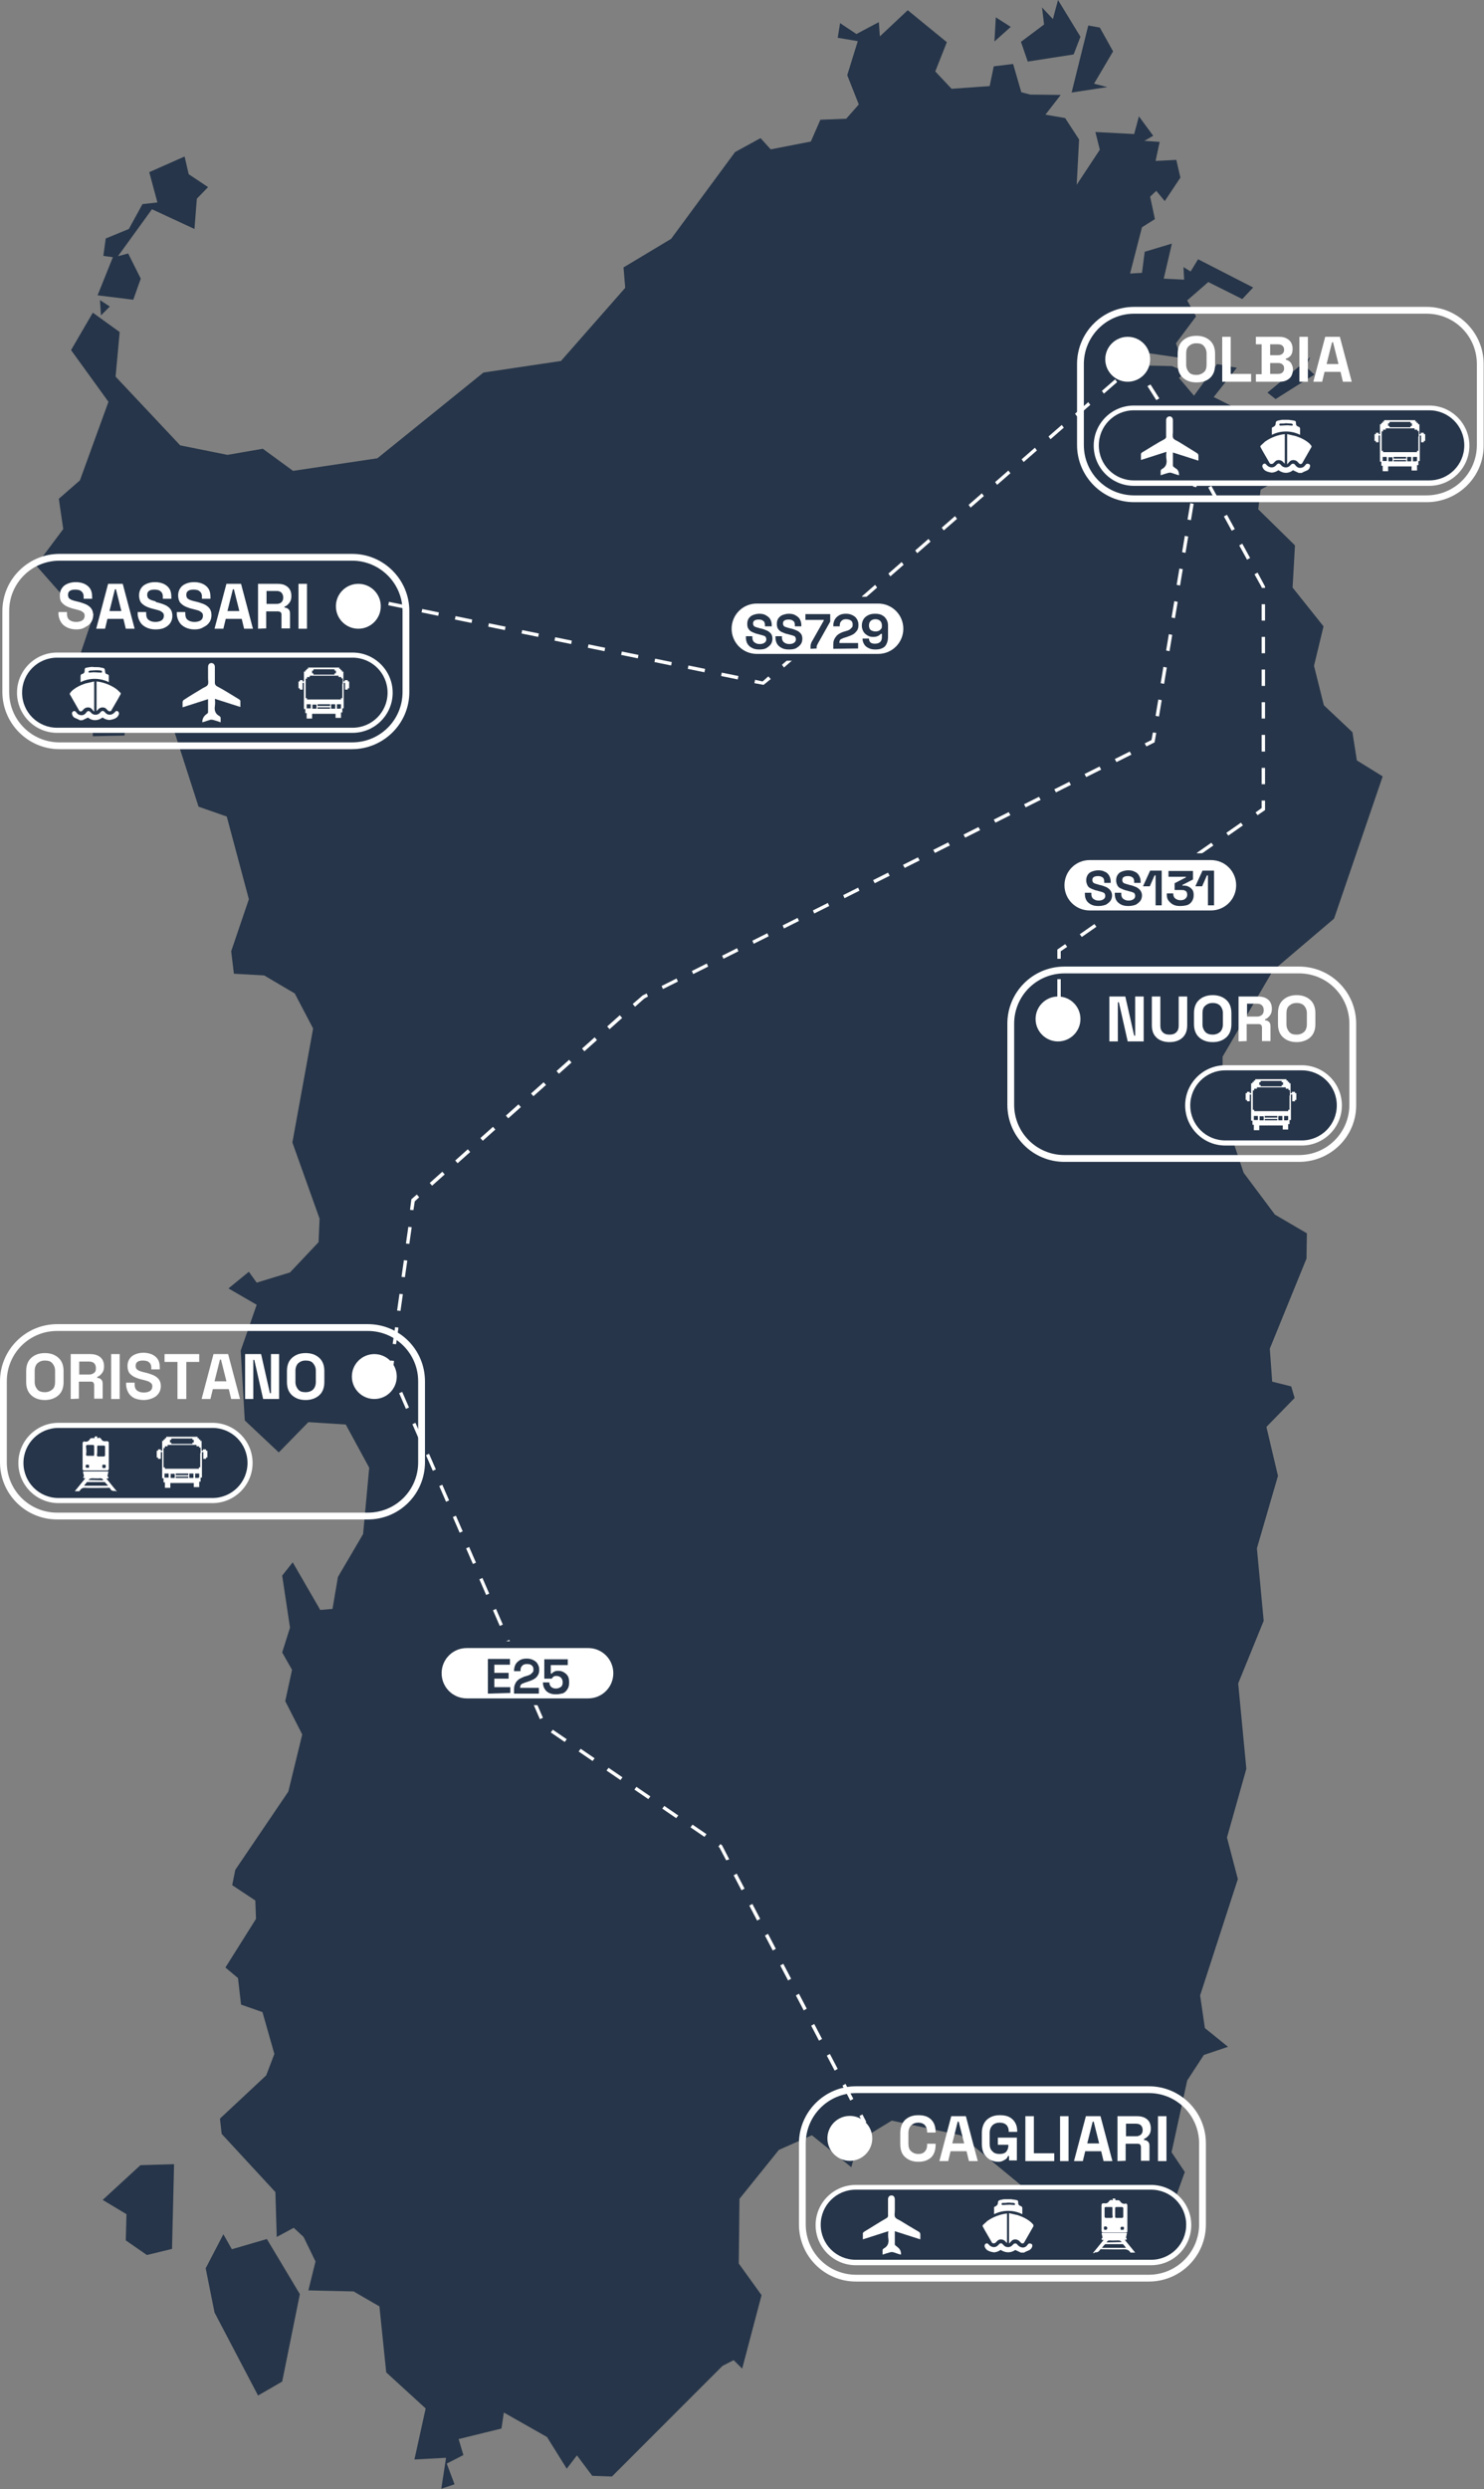 <svg xmlns="http://www.w3.org/2000/svg" xmlns:xlink="http://www.w3.org/1999/xlink" id="Livello_2_00000011021927933026717170000011655063394381776522_" x="0px" y="0px" viewBox="0 0 436.5 731.6" style="enable-background:new 0 0 436.5 731.6;" xml:space="preserve"><rect x="0" y="0" width="436.5" height="731.6" fill="#808080" stroke="none"/> <style type="text/css"> .st0{fill:#263549;} .st1{fill:#FFFFFF;} </style> <g id="Livello_4"> <path id="IT-88" class="st0" d="M65.7,656.7l2.5,4.4l10.3-3l9.7,16.2L83,700l-7.1,4.1l-12.8-24.4l-2.6-13L65.7,656.7L65.7,656.7 L65.7,656.7z M51.2,636.1L50.6,661l-7.4,1.8l-6.2-4.3l0.2-7.7l-7-4.2l11.1-10.2L51.2,636.1L51.2,636.1z M384.1,107.8l2.5,2.3 l-11.4,7.2l-2.4-1.9l12.6-10.4L384.1,107.8z M32.3,90.1l-2.6,2.6l-0.3-4.5L32.3,90.1L32.3,90.1z M54.3,46l1.2,5.2l5.7,3.8l-3.3,3.4 l-0.7,8.9l-12.5-5.8l-10,13.8l3-0.8l3.7,7.4l-2.2,6.2l-10.5-1.3l4.5-11.2l-2.8-0.4l0.7-5.1l6.8-2.8l4-7.3l4.4-0.5l-2.4-8.9L54.3,46 L54.3,46z M323.5,8.1l3.9,7l-5.6,9.5l3.9,1l-10.5,1.6l4.9-19.7L323.5,8.1L323.5,8.1L323.5,8.1z M292.9,5.1l4.4,2.8l-4.8,4.3 L292.9,5.1z M267,3l11.5,9.4l-3.4,8.6l4.8,5.1l11.2-0.8l1.2-5.8l5.7-0.7l2.4,8.3l2.6,0.7l9,0.1l-4.5,5.8l5.8,1l4.1,6.3l-0.7,13.3 l6.8-10.3l-1.3-5.2l11.4,0.6l1.4-5.2l4.2,5.7l-2.6,1.5l4.5,0.3l-1.2,5.6L346,47l1.2,5.2l-4.6,6.9l-2.5-3l-1.8,1.7l1.4,6.6l-3.8,2.4 l-3.5,13.6l3.5-0.2l0.8-6.2l8-2.4l-2.4,10.3l6,0.3l-0.2-3.7l2.1,1.3l2.2-3.6l16.2,8.3l-3.2,3.4l-10-5l-6.2,5.4l2.6,4.7l-5.9,7.9 l1.5,4.3l-12.4-1.8l-4.1,1.8l4.1,2.2l9.7,0.2l3.9,1.6l-1.8,1.9l4.4,5.2l6.8-9.3l5.8,1.1l-6.8,8.6l10.2,5.1l-2.4,6.2l7.6-1.7 l9.5,6.6l-3.3,2.6l-4.6-1.6l-1.9,4.4l2.6,3.5l-3.9,2.1l-0.7,5.8l10.8,10.6l-0.7,12.4l9.1,11.4l-2.8,11.6l2.9,11.6l8.4,7.9l1.3,8.3 l7.6,4.7L392.4,270l-18,15.3l-14.8,25.3v15.6l6.2,18.5L375,357l9.4,5.5l-0.1,7.4l-10.8,26.5l0.7,9.7l5.6,1.4l1,3.4l-8.3,8.5 l3.4,14.4l-6.2,21.3l2,21.3l-7.5,18.4l2.4,25.1l-5.7,20.2l3.2,12.2L353,586.5l1.4,9.6l6.8,5.5l-7.1,2.4l-4.9,7.5l-4.6,21.1l3.9,5.8 l-4.9,13.6h-4.7l-4.2,5.2l0.6,6l-4.5-3.9v-6.6l-4.3-1.6l-11,3.7l-33-27.2l-20.2-4.3l-9.7,5.9l-2.2,7.8l-11.6-9.4l-9.7,4.3 l-11.6,14.4l-0.2,19l6.7,9.3l-5.7,21.6l-2.5-2.5l-3.3,1.7L180,727.9l-5.8-0.2l-4.5-6l-3,3.9l-5.8-9.3l-12.7-7.2l-0.7,4.7l-12.6,3.1 l1.4,4.7l-4.9,2.5l2.3,6.1l-3.9,1.3l1.4-9.1l-9.3,0.5l3.3-15l-11.6-10.6l-2-19.4l-7.6-4.4l-13.3-0.3l2.1-8.5l-3.5-7.2l-2.9-2.7 l-5,2.7L81,644.3l-15.8-17.1l-0.5-4.5L78.3,610l2.4-6.3l-3.5-12.3l-6.3-2.2l-0.9-7.8l-3.7-3.1l9-14.3l-0.2-5.4l-6.8-4.5l0.9-4.5 l15.6-23l4.1-16.8l-5-9.8l2-9.2l-2.9-5.1l2.3-7.3L83,463.1l3.1-3.9l8.1,14l3.6-0.3l1.6-9.4l7.4-12.6l1.8-19.5l-6.9-12.7l-11-0.7 l-8.7,8.9l-10-9.4L70.8,397l4.7-13.5l-8.3-4.8l6-4.9l2.3,3.2l9.8-3l8.4-8.9l0.3-6.9l-8-22.4l6.1-33.5L86.7,292l-9-5.3l-8.9-0.5 l-0.8-6.6l5.2-15.3L66.7,240l-8.3-2.9l-8.9-27.6L37.2,212l-0.6,4.2l-9.3,0.2l-0.1-8.1l3.5-2.4l-4.9-5.2l-8.3,13l-2.6-0.8l-1.4-13.6 l9.2-4.3l4.9-14.5l-7.1-3.1l-9.9-11.2l8-10.7l-1.3-8.9l6.2-5.4l8.4-23.1l-11-15.2l6.4-11l7.9,5.7L34,110.7l19,20.2l13.9,2.8 l10.4-1.8l8.9,6.5l24.8-3.7l31.2-25.2l22.8-3.4l18.9-21.5l-0.5-6l14-8.4l18.8-25.5l7.5-4.1l3,3.3l11.8-2.3l2.8-6.4l7.6-0.3l3.7-4.2 l-3.4-8.6l3.1-10l-5.9-1l0.7-4.3l4.8,3.2l6.6-3.5l0.3,4.2L267,3L267,3z M311.2,0l6.6,10.8l-2,5.2l-13.5,2.1l-2-5.8l6.8-5.1l-0.6-5 l3.2,3.4C309.7,5.6,311.2,0,311.2,0z"></path> <g> <g> <rect x="252.9" y="621.5" transform="matrix(0.889 -0.459 0.459 0.889 -257.315 185.507)" class="st1" width="1" height="2.5"></rect> <path class="st1" d="M250.1,617.4l-2.3-4.4l0.9-0.5l2.3,4.4L250.1,617.4z M245.5,608.6l-2.3-4.4l0.9-0.5l2.3,4.4L245.5,608.6z M240.9,599.8l-2.3-4.4l0.9-0.5l2.3,4.4L240.9,599.8z M236.4,590.9l-2.3-4.4l0.9-0.5l2.3,4.4L236.4,590.9z M231.8,582.1l-2.3-4.4 l0.9-0.5l2.3,4.4L231.8,582.1z M227.3,573.3l-2.3-4.4l0.9-0.5l2.3,4.4L227.3,573.3z M222.7,564.5l-2.3-4.4l0.9-0.5l2.3,4.4 L222.7,564.5z M218.1,555.6l-2.3-4.4l0.9-0.5l2.3,4.4L218.1,555.6z M213.6,546.8l-2-3.8l-0.3-0.2l0.6-0.8l0.5,0.4l2.1,4.1 L213.6,546.8L213.6,546.8z M207.2,539.9l-4.1-2.8l0.6-0.8l4.1,2.8L207.2,539.9z M198.9,534.4l-4.1-2.8l0.6-0.8l4.1,2.8 L198.9,534.4z M190.7,528.8l-4.1-2.8l0.6-0.8l4.1,2.8L190.7,528.8z M182.5,523.2l-4.1-2.8l0.6-0.8l4.1,2.8L182.5,523.2z M174.3,517.6l-4.1-2.8l0.6-0.8l4.1,2.8L174.3,517.6z M166.1,512l-4.1-2.8l0.6-0.8l4.1,2.8L166.1,512z M158.8,505.3l-2-4.6 l0.9-0.4l2,4.6L158.8,505.3z M154.9,496.1l-2-4.6l0.9-0.4l2,4.6L154.9,496.1z M150.9,487l-2-4.6l0.9-0.4l2,4.6L150.9,487z M147,477.9l-2-4.6l0.9-0.4l2,4.6L147,477.9z M143,468.8l-2-4.6l0.9-0.4l2,4.6L143,468.8z M139.1,459.7l-2-4.6l0.9-0.4l2,4.6 L139.1,459.7z M135.2,450.5l-2-4.6l0.9-0.4l2,4.6L135.2,450.5z M131.2,441.4l-2-4.6l0.9-0.4l2,4.6L131.2,441.4z M127.3,432.3 l-2-4.6l0.9-0.4l2,4.6L127.3,432.3z M123.3,423.2l-2-4.6l0.9-0.4l2,4.6L123.3,423.2z M119.4,414.1l-2-4.6l0.9-0.4l2,4.6 L119.4,414.1z M115.5,404.9l-1-2.2l0.4-2.8l1,0.1l-0.3,2.5l0.9,2L115.5,404.9L115.5,404.9z M116.5,395.1l-1-0.1l0.7-4.9l1,0.1 L116.5,395.1z M117.8,385.3l-1-0.1l0.7-4.9l1,0.1L117.8,385.3z M119.1,375.4l-1-0.1l0.7-4.9l1,0.1L119.1,375.4z M120.4,365.6 l-1-0.1l0.7-4.9l1,0.1L120.4,365.6z M121.6,355.7l-1-0.1l0.4-3.1l1.6-1.4l0.7,0.8l-1.3,1.2L121.6,355.7L121.6,355.7z M127.1,348.5l-0.7-0.8l3.7-3.3l0.7,0.8L127.1,348.5z M134.6,341.9l-0.7-0.8l3.7-3.3l0.7,0.8L134.6,341.9z M142,335.3l-0.7-0.8 l3.7-3.3l0.7,0.8L142,335.3z M149.5,328.7l-0.7-0.8l3.7-3.3l0.7,0.8L149.5,328.7z M156.9,322.2l-0.7-0.8l3.7-3.3l0.7,0.8 L156.9,322.2z M164.4,315.6l-0.7-0.8l3.7-3.3l0.7,0.8L164.4,315.6z M171.9,309l-0.7-0.8l3.7-3.3l0.7,0.8L171.9,309z M179.3,302.5 l-0.7-0.8l3.7-3.3l0.7,0.8L179.3,302.5z M186.8,295.9l-0.7-0.8l2.9-2.5l1.2-0.6l0.4,0.9l-1.1,0.6L186.8,295.9L186.8,295.9z M195,290.7l-0.4-0.9l4.4-2.2l0.4,0.9L195,290.7z M203.9,286.3l-0.4-0.9l4.4-2.2l0.4,0.9L203.9,286.3z M212.8,281.8l-0.4-0.9 l4.4-2.2l0.4,0.9L212.8,281.8z M221.7,277.4l-0.4-0.9l4.4-2.2l0.4,0.9L221.7,277.4z M230.6,272.9l-0.4-0.9l4.4-2.2l0.4,0.9 L230.6,272.9z M239.5,268.5l-0.4-0.9l4.4-2.2l0.4,0.9L239.5,268.5z M248.4,264l-0.4-0.9l4.4-2.2l0.4,0.9L248.4,264z M257.3,259.6 l-0.5-0.9l4.4-2.2l0.5,0.9L257.3,259.6z M266.1,255.1l-0.5-0.9l4.4-2.2l0.5,0.9L266.1,255.1z M275,250.7l-0.5-0.9l4.4-2.2 l0.5,0.9L275,250.7z M283.9,246.2l-0.5-0.9l4.4-2.2l0.5,0.9L283.9,246.2z M292.8,241.8l-0.5-0.9l4.4-2.2l0.5,0.9L292.8,241.8z M301.7,237.3l-0.5-0.9l4.4-2.2l0.5,0.9L301.7,237.3z M310.6,232.9l-0.5-0.9l4.4-2.2l0.5,0.9L310.6,232.9z M319.5,228.4l-0.5-0.9 l4.4-2.2l0.5,0.9L319.5,228.4z M328.4,224l-0.5-0.9l4.4-2.2l0.5,0.9L328.4,224z"></path> <polygon class="st1" points="337.2,219.4 336.7,218.5 338.7,217.5 339.1,215.3 340.1,215.4 339.6,218.2 "></polygon> <path class="st1" d="M340.9,210.6l-1-0.2l0.8-4.8l1,0.2L340.9,210.6z M342.4,201l-1-0.2l0.8-4.8l1,0.2L342.4,201z M344,191.4 l-1-0.2l0.8-4.8l1,0.2L344,191.4z M345.6,181.7l-1-0.2l0.8-4.8l1,0.2L345.6,181.7z M347.1,172.1l-1-0.2l0.8-4.8l1,0.2 L347.1,172.1z M348.7,162.5l-1-0.2l0.8-4.8l1,0.2L348.7,162.5z M350.3,152.9l-1-0.2l0.8-4.8l1,0.2L350.3,152.9z M351.9,143.2 l-1-0.2l0.8-4.8l1,0.2L351.9,143.2z M350.4,134.2l-2.6-4.1l0.9-0.5l2.6,4.1L350.4,134.2z M345.2,125.9l-2.6-4.1l0.9-0.5l2.6,4.1 L345.2,125.9z M340.1,117.6l-2.6-4.1l0.9-0.5l2.6,4.1L340.1,117.6z"></path> <polygon class="st1" points="334.9,109.3 333.9,107.7 332.5,109 331.8,108.2 334.1,106.2 335.8,108.8 "></polygon> <path class="st1" d="M230.6,196.2l-0.6-0.8l3.9-3.4l0.6,0.8L230.6,196.2z M238.4,189.5l-0.6-0.8l3.9-3.4l0.6,0.8L238.4,189.5z M246.3,182.8l-0.6-0.8l3.9-3.4l0.6,0.8L246.3,182.8z M254.1,176.1l-0.6-0.8l3.9-3.4l0.6,0.8L254.1,176.1z M261.9,169.4l-0.6-0.8 l3.9-3.4l0.6,0.8L261.9,169.4z M269.8,162.6l-0.6-0.8l3.9-3.4l0.6,0.8L269.8,162.6z M277.6,155.9l-0.6-0.8l3.9-3.4l0.6,0.8 L277.6,155.9z M285.5,149.2l-0.6-0.8l3.9-3.4l0.6,0.8L285.5,149.2z M293.3,142.5l-0.6-0.8l3.9-3.4l0.6,0.8L293.3,142.5z M301.1,135.8l-0.6-0.8l3.9-3.4l0.6,0.8L301.1,135.8z M309,129.1l-0.6-0.8l3.9-3.4l0.6,0.8L309,129.1z M316.8,122.4l-0.6-0.8 l3.9-3.4l0.6,0.8L316.8,122.4z M324.7,115.7l-0.6-0.8l3.9-3.4l0.6,0.8L324.7,115.7z"></path> <polygon class="st1" points="224.6,201.3 221.9,200.8 222.1,199.8 224.3,200.3 226,198.8 226.7,199.6 "></polygon> <path class="st1" d="M217,199.7l-4.9-1l0.2-1l4.9,1L217,199.7z M207.2,197.6l-4.9-1l0.2-1l4.9,1L207.2,197.6z M197.4,195.6 l-4.9-1l0.2-1l4.9,1L197.4,195.6z M187.6,193.5l-4.9-1l0.2-1l4.9,1L187.6,193.5z M177.8,191.4l-4.9-1l0.2-1l4.9,1L177.8,191.4z M168,189.3l-4.9-1l0.2-1l4.9,1L168,189.3z M158.3,187.2l-4.9-1l0.2-1l4.9,1L158.3,187.2z M148.5,185.2l-4.9-1l0.2-1l4.9,1 L148.5,185.2z M138.7,183.1l-4.9-1l0.2-1l4.9,1L138.7,183.1z M128.9,181l-4.9-1l0.2-1l4.9,1L128.9,181L128.9,181z M119.1,178.9 l-4.9-1l0.2-1l4.9,1L119.1,178.9z"></path> <rect x="107.7" y="174.8" transform="matrix(0.208 -0.978 0.978 0.208 -86.515 245.146)" class="st1" width="1" height="2.5"></rect> </g> <g> <rect x="311" y="299.9" class="st1" width="1" height="2.5"></rect> <rect x="311" y="287.8" class="st1" width="1" height="6"></rect> <polygon class="st1" points="312,281.8 311,281.8 311,279.1 313.3,277.5 313.9,278.3 312,279.6 "></polygon> <path class="st1" d="M318.2,275.4l-0.6-0.8l4.3-3l0.6,0.8L318.2,275.4z M326.8,269.4l-0.6-0.8l4.3-3l0.6,0.8L326.8,269.4z M335.4,263.4l-0.6-0.8l4.3-3l0.6,0.8L335.4,263.4z M344,257.5l-0.6-0.8l4.3-3l0.6,0.8L344,257.5z M352.6,251.5l-0.6-0.8l4.3-3 l0.6,0.8L352.6,251.5z M361.3,245.6l-0.6-0.8l4.3-3l0.6,0.8L361.3,245.6z"></path> <polygon class="st1" points="369.9,239.6 369.3,238.8 371.1,237.5 371.1,235.3 372.1,235.3 372.1,238.1 "></polygon> <path class="st1" d="M372.1,230.5h-1v-4.8h1V230.5z M372.1,220.9h-1V216h1V220.9z M372.1,211.2h-1v-4.8h1V211.2z M372.1,201.6h-1 v-4.8h1V201.6z M372.1,192h-1v-4.8h1V192z M372.1,182.4h-1v-4.8h1V182.4z M372.1,172.8h-1v-0.2l-2.1-3.8l0.9-0.5l2.2,4.1V172.8 L372.1,172.8z M366.8,164.5l-2.3-4.2l0.9-0.5l2.3,4.2L366.8,164.5z M362.3,156l-2.3-4.2l0.9-0.5l2.3,4.2L362.3,156z M357.7,147.5 l-2.3-4.2l0.9-0.5l2.3,4.2L357.7,147.5z"></path> <rect x="352.5" y="136.4" transform="matrix(0.881 -0.472 0.472 0.881 -23.178 183.005)" class="st1" width="1" height="2.5"></rect> </g> </g> <ellipse transform="matrix(0.995 -9.854101e-02 9.854101e-02 0.995 -60.724 27.694)" class="st1" cx="250" cy="628.6" rx="6.6" ry="6.6"></ellipse> <path class="st1" d="M337.9,670.6h-86.1c-9.3,0-16.8-7.5-16.8-16.8V630c0-9.3,7.6-16.8,16.8-16.8h86.1c9.3,0,16.8,7.5,16.8,16.8 v23.8C354.7,663.1,347.2,670.6,337.9,670.6z M251.8,615.2c-8.2,0-14.8,6.7-14.8,14.8v23.8c0,8.2,6.6,14.8,14.8,14.8h86.1 c8.2,0,14.8-6.7,14.8-14.8V630c0-8.2-6.6-14.8-14.8-14.8H251.8z"></path> <g> <path class="st1" d="M270.1,635.4c-1.6,0-2.9-0.5-3.9-1.4s-1.4-2.2-1.4-3.9V627c0-1.7,0.5-3,1.4-3.9c1-0.9,2.2-1.4,3.9-1.4 s2.9,0.4,3.8,1.3s1.3,2.1,1.3,3.7v0.1h-2.5v-0.2c0-0.8-0.2-1.4-0.6-1.9s-1.1-0.8-2-0.8s-1.6,0.3-2.1,0.8s-0.8,1.3-0.8,2.2v3.2 c0,0.9,0.2,1.7,0.8,2.2c0.5,0.5,1.2,0.8,2.1,0.8s1.5-0.2,2-0.8s0.6-1.2,0.6-1.9v-0.3h2.5v0.3c0,1.5-0.4,2.8-1.3,3.7 C272.9,635,271.7,635.4,270.1,635.4L270.1,635.4z"></path> <path class="st1" d="M276.3,635.2l3.5-13.2h4.3l3.5,13.2H285l-0.7-2.9h-4.7l-0.7,2.9H276.3z M280.1,630h3.5l-1.6-6.4h-0.3 L280.1,630z"></path> <path class="st1" d="M293.7,635.4c-0.9,0-1.7-0.2-2.5-0.6c-0.7-0.4-1.3-1-1.8-1.8c-0.4-0.8-0.6-1.7-0.6-2.9V627 c0-1.7,0.5-3,1.4-3.9c1-0.9,2.2-1.4,3.9-1.4s2.9,0.4,3.8,1.3c0.9,0.9,1.3,2,1.3,3.5v0.1h-2.5v-0.2c0-0.5-0.1-0.9-0.3-1.3 c-0.2-0.4-0.5-0.7-0.9-0.9s-0.9-0.3-1.5-0.3c-0.9,0-1.6,0.3-2.1,0.8s-0.8,1.3-0.8,2.2v3.2c0,0.9,0.2,1.7,0.8,2.2 c0.5,0.6,1.2,0.8,2.1,0.8s1.6-0.2,2-0.7s0.6-1.1,0.6-1.8v-0.2h-3.1v-2.1h5.6v6.7h-2.3v-1.3h-0.3c-0.1,0.2-0.2,0.4-0.4,0.7 c-0.2,0.2-0.5,0.4-0.9,0.6S294.4,635.4,293.7,635.4L293.7,635.4z"></path> <path class="st1" d="M301.6,635.2V622h2.5v10.9h6v2.3H301.6z"></path> <path class="st1" d="M311.8,635.2V622h2.5v13.2H311.8z"></path> <path class="st1" d="M315.9,635.2l3.5-13.2h4.3l3.5,13.2h-2.6l-0.7-2.9h-4.7l-0.7,2.9H315.9z M319.8,630h3.5l-1.6-6.4h-0.3 L319.8,630z"></path> <path class="st1" d="M328.7,635.2V622h5.7c0.8,0,1.5,0.1,2.2,0.4c0.6,0.3,1.1,0.7,1.4,1.2s0.5,1.2,0.5,1.9v0.2 c0,0.8-0.2,1.4-0.6,1.9s-0.8,0.8-1.4,1.1v0.3c0.5,0,0.9,0.2,1.2,0.5s0.4,0.7,0.4,1.3v4.3h-2.5v-4c0-0.3-0.1-0.5-0.2-0.7 s-0.4-0.3-0.8-0.3h-3.5v5L328.7,635.2L328.7,635.2z M331.2,627.9h3c0.6,0,1-0.2,1.4-0.5c0.3-0.3,0.5-0.7,0.5-1.3V626 c0-0.5-0.2-1-0.5-1.3s-0.8-0.5-1.4-0.5h-3V627.9z"></path> <path class="st1" d="M340.6,635.2V622h2.5v13.2H340.6z"></path> </g> <g> <path class="st0" d="M251.7,642.9h86.9c6.1,0,11.1,5,11.1,11.1l0,0c0,6.1-5,11.1-11.1,11.1h-86.9c-6.1,0-11.1-5-11.1-11.1l0,0 C240.6,647.8,245.6,642.9,251.7,642.9z"></path> <path class="st1" d="M338.6,665.8h-86.9c-6.5,0-11.8-5.3-11.8-11.8s5.3-11.8,11.8-11.8h86.9c6.5,0,11.8,5.3,11.8,11.8 S345.1,665.8,338.6,665.8z M251.7,643.6c-5.7,0-10.3,4.6-10.3,10.3s4.6,10.3,10.3,10.3h86.9c5.7,0,10.3-4.6,10.3-10.3 s-4.6-10.3-10.3-10.3H251.7z"></path> </g> <path class="st1" d="M265,662.7c-0.8-0.2-1.5-0.5-2.2-0.7c-0.3-0.1-0.6-0.1-1,0c-0.7,0.2-1.4,0.4-2.2,0.7v-1.4 c0.1-0.2,0.2-0.3,0.3-0.4c1.2-0.6,1.6-1.6,1.4-2.9c-0.1-0.7-0.1-1.5,0-2.2l-7.5,2.4v-1.8c0-0.1,0.2-0.3,0.3-0.4 c2.2-1.3,4.3-2.7,6.6-4c0.4-0.2,0.6-0.6,0.5-1v-4.6c0-0.7,0.5-1.2,1.2-1.1c0.5,0.1,0.8,0.5,0.8,1.2v3.3c0,0.6-0.2,1.4,0.1,1.9 s1,0.7,1.5,1c1.8,1.1,3.6,2.2,5.5,3.3c0.2,0.1,0.4,0.4,0.4,0.7v1.5l-7.5-2.4v3.9c0,0.1,0.1,0.2,0.2,0.3s0.4,0.3,0.5,0.4 C264.7,661,265.1,661.7,265,662.7L265,662.7z"></path> <g> <path class="st1" d="M289.1,654c0.4-0.4,0.9-0.8,1.3-1.2c1.7-1.2,3.8-2,5.8-2.2v8.7l-0.4-0.4c-0.5-0.7-1.6-0.9-2.3-0.4 c-0.1,0.1-0.2,0.2-0.3,0.3s-0.3,0.3-0.4,0.4c-0.2,0.2-0.6,0.2-0.9,0.1l-0.1-0.1c-0.9-1.6-1.9-3.2-2.8-4.9L289.1,654L289.1,654z"></path> <path class="st1" d="M304,654.3l-2.8,4.9c-0.2,0.2-0.5,0.3-0.8,0.1l-0.1-0.1c-0.1-0.1-0.2-0.2-0.3-0.3c-0.5-0.7-1.6-0.9-2.3-0.4 c-0.1,0.1-0.2,0.2-0.4,0.4c-0.1,0.2-0.3,0.3-0.5,0.5v-8.9c0.9,0.2,1.8,0.4,2.6,0.6c1.5,0.5,2.9,1.2,4,2.2c0.2,0.2,0.3,0.4,0.5,0.5 L304,654.3L304,654.3L304,654.3z"></path> <path class="st1" d="M297.4,646.4c0.4,0.1,0.9,0.1,1.3,0.2c0.7,0.1,0.8,0.2,0.8,0.9v0.1c0,0.4,0.3,0.7,0.7,0.8 c0.3,0.1,0.5,0.3,0.5,0.6v1.8c-2.6-1.3-5.7-1.3-8.3,0v-2c0-0.1,0.1-0.2,0.2-0.2s0.1-0.1,0.2-0.1c0.4-0.2,0.7-0.5,0.7-0.9 c0.1-0.7,0.1-0.8,0.8-1c0.4-0.1,0.7-0.1,1-0.2L297.4,646.4L297.4,646.4z M296.5,647.4c-0.5,0.1-1,0.1-1.6,0.1 c-0.2,0-0.3,0.1-0.3,0.3v0.1c0.1,0.2,0.2,0.2,0.4,0.2c0.6,0,1.3-0.1,2-0.1c0.4,0,0.9,0.1,1.3,0.1c0.1,0,0.3-0.1,0.3-0.2 c0-0.1-0.1-0.2-0.2-0.3s-0.2-0.1-0.3-0.1L296.5,647.4L296.5,647.4z"></path> <path class="st1" d="M292.2,662c-0.5-0.1-1-0.2-1.4-0.4c-0.5-0.2-0.9-0.6-1.1-1.1c-0.2-0.3-0.1-0.8,0.2-1l0,0 c0.3-0.2,0.6-0.2,0.9,0.2c0.1,0.1,0.2,0.2,0.2,0.2c0.7,0.7,1.8,0.8,2.5,0.1c0.1-0.1,0.1-0.1,0.1-0.1l0.1-0.1 c0.5-0.6,0.9-0.6,1.4,0c0.6,0.8,1.8,0.9,2.5,0.3c0.1-0.1,0.2-0.2,0.2-0.2c0.1-0.1,0.2-0.2,0.3-0.3c0.2-0.2,0.6-0.3,0.9-0.1 l0.1,0.1c0.1,0.1,0.1,0.1,0.2,0.2c0.4,0.5,1,0.8,1.6,0.8c0.4,0,0.8-0.2,1.1-0.5c0.1-0.2,0.3-0.3,0.4-0.5c0.2-0.2,0.5-0.3,0.9-0.1 s0.4,0.5,0.3,0.8c-0.1,0.5-0.4,0.8-0.9,1.1c-0.5,0.2-1,0.4-1.5,0.7h-0.9c-0.5-0.2-1-0.5-1.5-0.7c-0.1-0.1-0.2-0.1-0.3,0 c-1.2,0.8-2.7,0.8-4,0c-0.1-0.1-0.2-0.1-0.2-0.1c-0.5,0.4-1.1,0.6-1.7,0.7L292.2,662L292.2,662z"></path> </g> <g> <path class="st1" d="M327.3,646.7v-0.5h0.7l0.1,0.5h0.9c0.1,0,0.2,0.1,0.4,0.2c0.3,0.6,1,1,1.6,0.8c0.4-0.1,0.6,0.2,0.6,0.6v7.4 c0.1,0.3-0.2,0.5-0.4,0.5h-6.6c-0.3,0.1-0.5-0.1-0.6-0.4v-7.7c0-0.3,0.2-0.5,0.5-0.5h0.4c0.5,0.1,1-0.1,1.3-0.6 c0.2-0.3,0.5-0.4,0.8-0.4C326.9,646.7,327,646.7,327.3,646.7z M327.2,650.3V649c0-0.2-0.1-0.4-0.3-0.3h-1.7 c-0.2,0-0.3,0.1-0.3,0.3v2.5c0,0.2,0.1,0.4,0.4,0.4h1.6c0.2,0,0.4-0.1,0.4-0.4C327.2,651.1,327.2,650.7,327.2,650.3L327.2,650.3 L327.2,650.3z M330.4,650.3v-1.2c0-0.2-0.1-0.4-0.4-0.4h-1.6c-0.3,0-0.4,0.1-0.4,0.4v2.4c0,0.3,0.1,0.4,0.4,0.4h1.6 c0.2,0,0.4-0.1,0.4-0.4C330.4,651.1,330.4,650.7,330.4,650.3L330.4,650.3L330.4,650.3z M325.2,655.4c0.3,0,0.5-0.2,0.5-0.5 s-0.2-0.5-0.5-0.5c-0.5,0-0.5,0.1-0.5,0.5S324.7,655.4,325.2,655.4z M330.1,655.4c0.5,0,0.5-0.1,0.5-0.4c0-0.5,0-0.5-0.5-0.5 s-0.5,0.1-0.5,0.5S329.6,655.4,330.1,655.4z"></path> <path class="st1" d="M321.5,662.2l3.1-3.8c-0.2-0.1-0.6,0.1-0.6-0.3c0-0.1,0.1-0.2,0.3-0.4l-0.3-1.4h7.5l-0.3,1.4 c0.1,0.2,0.3,0.3,0.2,0.4c-0.1,0.4-0.4,0.2-0.6,0.2l3.1,3.8h-1.3c-0.1,0-0.2-0.1-0.2-0.2c-0.3-0.5-1-0.8-1.6-0.8 c-2.2,0.1-4.6,0-6.8,0c-0.2-0.1-0.4,0.1-0.5,0.2c-0.2,0.5-0.8,0.8-1.4,0.7C321.8,662.3,321.6,662.3,321.5,662.2L321.5,662.2z M324.1,660.7h7.1c-0.3-0.4-0.5-0.7-0.8-1c-0.1-0.1-0.1-0.1-0.2-0.1h-5c-0.1,0-0.2,0-0.2,0.1C324.6,660,324.4,660.4,324.1,660.7 L324.1,660.7z M329.9,659c-0.2-0.4-0.6-0.5-1-0.5c-0.9,0-1.7,0.1-2.5,0c-0.5,0-0.7,0.2-0.9,0.6L329.9,659L329.9,659z"></path> </g> <circle class="st1" cx="110.1" cy="404.6" r="6.6"></circle> <path class="st1" d="M108.2,446.6H16.8c-9.3,0-16.8-7.5-16.8-16.8V406c0-9.3,7.6-16.8,16.8-16.8h91.4c9.3,0,16.8,7.5,16.8,16.8 v23.8C125,439.1,117.5,446.6,108.2,446.6z M16.8,391.2C8.6,391.2,2,397.8,2,406v23.8c0,8.2,6.6,14.8,14.8,14.8h91.4 c8.2,0,14.8-6.6,14.8-14.8V406c0-8.2-6.7-14.8-14.8-14.8H16.8z"></path> <g> <path class="st1" d="M13.2,411.5c-1.7,0-3-0.5-4-1.4s-1.5-2.2-1.5-3.9V403c0-1.7,0.5-3,1.5-3.9s2.3-1.4,4-1.4s3,0.5,4,1.4 s1.5,2.2,1.5,3.9v3.2c0,1.7-0.5,3-1.5,3.9S14.8,411.5,13.2,411.5z M13.2,409.2c0.9,0,1.6-0.3,2.2-0.8s0.8-1.3,0.8-2.2v-3.3 c0-0.9-0.3-1.6-0.8-2.2s-1.2-0.8-2.2-0.8s-1.6,0.3-2.2,0.8c-0.5,0.5-0.8,1.3-0.8,2.2v3.3c0,0.9,0.3,1.6,0.8,2.2 C11.5,409,12.3,409.2,13.2,409.2z"></path> <path class="st1" d="M20.8,411.2V398h5.7c0.8,0,1.5,0.1,2.2,0.4c0.6,0.3,1.1,0.7,1.4,1.2s0.5,1.1,0.5,1.9v0.2 c0,0.8-0.2,1.4-0.6,1.9s-0.8,0.9-1.4,1.1v0.3c0.5,0,0.9,0.2,1.2,0.5s0.4,0.7,0.4,1.3v4.3h-2.5v-4c0-0.3-0.1-0.5-0.2-0.7 s-0.4-0.3-0.8-0.3h-3.5v5L20.8,411.2L20.8,411.2z M23.3,404h3c0.6,0,1-0.2,1.4-0.5s0.5-0.7,0.5-1.3V402c0-0.5-0.2-1-0.5-1.3 s-0.8-0.5-1.4-0.5h-3V404z"></path> <path class="st1" d="M32.7,411.2V398h2.5v13.2H32.7z"></path> <path class="st1" d="M42.3,411.5c-1,0-1.9-0.2-2.7-0.5c-0.8-0.4-1.4-0.9-1.8-1.6c-0.4-0.7-0.7-1.5-0.7-2.5v-0.5h2.5v0.5 c0,0.8,0.2,1.4,0.7,1.8s1.2,0.6,2,0.6s1.5-0.2,1.9-0.5s0.6-0.8,0.6-1.3c0-0.4-0.1-0.7-0.3-0.9c-0.2-0.2-0.5-0.4-0.9-0.6 c-0.4-0.1-0.9-0.3-1.4-0.4l-0.4-0.1c-0.9-0.2-1.7-0.5-2.3-0.8s-1.1-0.7-1.5-1.2c-0.3-0.5-0.5-1.2-0.5-2s0.2-1.5,0.6-2.1 s0.9-1,1.6-1.3s1.5-0.5,2.5-0.5s1.8,0.2,2.5,0.5s1.3,0.8,1.7,1.4s0.6,1.4,0.6,2.4v0.6h-2.5V402c0-0.5-0.1-0.9-0.3-1.2 c-0.2-0.3-0.5-0.5-0.8-0.7c-0.4-0.1-0.8-0.2-1.3-0.2c-0.8,0-1.3,0.1-1.7,0.4s-0.5,0.7-0.5,1.2c0,0.3,0.1,0.6,0.2,0.8 c0.2,0.2,0.4,0.4,0.8,0.6c0.3,0.1,0.8,0.3,1.3,0.4l0.4,0.1c0.9,0.2,1.8,0.5,2.5,0.8s1.2,0.7,1.6,1.2c0.4,0.5,0.6,1.2,0.6,2 s-0.2,1.5-0.6,2.1s-1,1.1-1.7,1.4C44.1,411.3,43.2,411.5,42.3,411.5L42.3,411.5z"></path> <path class="st1" d="M52.2,411.2v-10.9h-3.8V398h10.2v2.3h-3.8v10.9L52.2,411.2L52.2,411.2z"></path> <path class="st1" d="M59.3,411.2l3.5-13.2h4.3l3.5,13.2H68l-0.7-2.9h-4.7l-0.7,2.9H59.3z M63.1,406h3.5l-1.6-6.4h-0.3L63.1,406z"></path> <path class="st1" d="M72.1,411.2V398h4.7l2.6,11.5h0.3V398h2.4v13.2h-4.7l-2.6-11.5h-0.3v11.5H72.1z"></path> <path class="st1" d="M89.9,411.5c-1.7,0-3-0.5-4-1.4s-1.5-2.2-1.5-3.9V403c0-1.7,0.5-3,1.5-3.9s2.3-1.4,4-1.4s3,0.5,4,1.4 s1.5,2.2,1.5,3.9v3.2c0,1.7-0.5,3-1.5,3.9S91.5,411.5,89.9,411.5z M89.9,409.2c0.9,0,1.7-0.3,2.2-0.8s0.8-1.3,0.8-2.2v-3.3 c0-0.9-0.3-1.6-0.8-2.2s-1.2-0.8-2.2-0.8s-1.6,0.3-2.2,0.8c-0.5,0.5-0.8,1.3-0.8,2.2v3.3c0,0.9,0.3,1.6,0.8,2.2 S88.9,409.2,89.9,409.2z"></path> </g> <g> <path class="st0" d="M62.5,441.1H17.2c-6.1,0-11.1-5-11.1-11.1l0,0c0-6.1,5-11.1,11.1-11.1h45.3c6.1,0,11.1,5,11.1,11.1l0,0 C73.6,436.1,68.6,441.1,62.5,441.1z"></path> <path class="st1" d="M62.5,441.8H17.2c-6.5,0-11.8-5.3-11.8-11.8s5.3-11.8,11.8-11.8h45.3c6.5,0,11.8,5.3,11.8,11.8 S69,441.8,62.5,441.8z M17.2,419.7c-5.7,0-10.3,4.6-10.3,10.3s4.6,10.3,10.3,10.3h45.3c5.7,0,10.3-4.6,10.3-10.3 s-4.6-10.3-10.3-10.3H17.2z"></path> </g> <g> <path class="st1" d="M29,422.6c0.3-0.1,0.6,0.1,0.8,0.4c0.2,0.5,0.8,0.7,1.3,0.6h0.4c0.3,0,0.5,0.2,0.5,0.5v7.5c0,0.1,0,0.1,0,0.2 c-0.1,0.3-0.3,0.5-0.6,0.4h-6.5c-0.1,0-0.1,0-0.2,0c-0.2,0-0.5-0.2-0.4-0.5c0-2.4,0-4.9,0-7.4c0-0.4,0.2-0.7,0.6-0.6 c0.7,0.2,1.3-0.2,1.6-0.8c0.1-0.1,0.2-0.2,0.4-0.2h0.9l0.1-0.5h0.7v0.5C28.8,422.7,29,422.7,29,422.6L29,422.6z M28.6,426.4 c0,0.4,0,0.8-0.1,1.3c0,0.2,0.1,0.4,0.4,0.4h1.6c0.2,0,0.4-0.1,0.4-0.4c0-0.9,0-1.7,0-2.5c0-0.2-0.1-0.3-0.3-0.3h-1.7 c-0.2-0.1-0.3,0.1-0.3,0.3V426.4L28.6,426.4L28.6,426.4z M25.4,426.3c0,0.4,0,0.9-0.1,1.2c0,0.2,0.1,0.4,0.4,0.4h1.6 c0.3,0.1,0.4-0.1,0.4-0.4c0-0.8,0-1.6,0-2.4c0-0.2-0.1-0.4-0.4-0.4h-1.6c-0.2,0-0.4,0.1-0.4,0.4L25.4,426.3L25.4,426.3L25.4,426.3 z M31.1,431c0-0.4,0-0.5-0.5-0.5s-0.5,0-0.5,0.5s0,0.5,0.5,0.5S31.1,431.4,31.1,431z M26.2,431c0-0.4,0-0.5-0.5-0.5 s-0.5,0.1-0.5,0.5s0,0.4,0.5,0.4C26.2,431.5,26.2,431.4,26.2,431z"></path> <path class="st1" d="M33.8,438.2c-0.6,0.1-1.2-0.1-1.4-0.7c-0.1-0.2-0.4-0.3-0.5-0.2c-2.2,0-4.6,0.1-6.8,0 c-0.6-0.1-1.3,0.2-1.6,0.8c-0.1,0.1-0.1,0.2-0.2,0.2H22l3.1-3.8c-0.2-0.1-0.5,0.1-0.6-0.2c-0.1-0.1,0.1-0.2,0.2-0.4l-0.3-1.4h7.5 l-0.3,1.4c0.2,0.2,0.3,0.2,0.3,0.4c0,0.4-0.4,0.2-0.6,0.3l3.1,3.8C34.2,438.3,34,438.3,33.8,438.2L33.8,438.2z M30.9,435.7 c-0.1-0.1-0.2-0.1-0.2-0.1h-5c-0.1,0-0.1,0-0.2,0.1c-0.2,0.3-0.5,0.6-0.8,1h7.1C31.5,436.4,31.2,436,30.9,435.7L30.9,435.7z M30.4,435.1c-0.2-0.4-0.4-0.6-0.9-0.6c-0.9,0.1-1.7,0-2.5,0c-0.4,0-0.7,0.2-1,0.5L30.4,435.1L30.4,435.1z"></path> </g> <circle class="st1" cx="311.2" cy="299.5" r="6.6"></circle> <path class="st1" d="M382.1,341.5h-69c-9.3,0-16.8-7.5-16.8-16.8v-23.8c0-9.3,7.5-16.8,16.8-16.8h69c9.3,0,16.8,7.5,16.8,16.8v23.8 C399,334,391.4,341.5,382.1,341.5z M313.1,286.1c-8.2,0-14.8,6.6-14.8,14.8v23.8c0,8.2,6.6,14.8,14.8,14.8h69 c8.2,0,14.8-6.6,14.8-14.8v-23.8c0-8.2-6.6-14.8-14.8-14.8H313.1z"></path> <g> <path class="st1" d="M326.3,306.1v-13.2h4.7l2.6,11.5h0.3v-11.5h2.5v13.2h-4.7l-2.6-11.5h-0.3v11.5H326.3z"></path> <path class="st1" d="M344,306.3c-1.1,0-2-0.2-2.8-0.6s-1.4-1-1.8-1.7s-0.6-1.6-0.6-2.6v-8.5h2.5v8.6c0,0.8,0.2,1.4,0.7,1.9 s1.1,0.7,2,0.7s1.5-0.2,2-0.7s0.7-1.1,0.7-1.9v-8.6h2.5v8.5c0,1-0.2,1.9-0.6,2.6s-1,1.3-1.8,1.7S345.1,306.3,344,306.3L344,306.3z "></path> <path class="st1" d="M356.7,306.3c-1.7,0-3-0.5-4-1.4s-1.5-2.2-1.5-3.9v-3.2c0-1.7,0.5-3,1.5-3.9s2.3-1.4,4-1.4s3,0.5,4,1.4 s1.5,2.2,1.5,3.9v3.2c0,1.7-0.5,3-1.5,3.9S358.4,306.3,356.7,306.3z M356.7,304.1c0.9,0,1.6-0.3,2.2-0.8c0.5-0.5,0.8-1.3,0.8-2.2 v-3.3c0-0.9-0.3-1.6-0.8-2.2c-0.5-0.5-1.2-0.8-2.2-0.8s-1.6,0.3-2.2,0.8s-0.8,1.3-0.8,2.2v3.3c0,0.9,0.3,1.6,0.8,2.2 C355.1,303.9,355.8,304.1,356.7,304.1z"></path> <path class="st1" d="M364.3,306.1v-13.2h5.7c0.8,0,1.5,0.1,2.2,0.4c0.6,0.3,1.1,0.7,1.4,1.2s0.5,1.1,0.5,1.9v0.2 c0,0.8-0.2,1.4-0.6,1.9s-0.8,0.9-1.4,1.1v0.3c0.5,0,0.9,0.2,1.2,0.5s0.4,0.7,0.4,1.3v4.3h-2.5v-4c0-0.3-0.1-0.5-0.2-0.7 c-0.2-0.2-0.4-0.3-0.8-0.3h-3.5v5L364.3,306.1L364.3,306.1z M366.8,298.8h3c0.6,0,1-0.2,1.4-0.5c0.3-0.3,0.5-0.7,0.5-1.3v-0.2 c0-0.5-0.2-1-0.5-1.3s-0.8-0.5-1.4-0.5h-3V298.8z"></path> <path class="st1" d="M381.4,306.3c-1.7,0-3-0.5-4-1.4s-1.5-2.2-1.5-3.9v-3.2c0-1.7,0.5-3,1.5-3.9s2.3-1.4,4-1.4s3,0.5,4,1.4 s1.5,2.2,1.5,3.9v3.2c0,1.7-0.5,3-1.5,3.9S383,306.3,381.4,306.3z M381.4,304.1c0.9,0,1.6-0.3,2.2-0.8c0.5-0.5,0.8-1.3,0.8-2.2 v-3.3c0-0.9-0.3-1.6-0.8-2.2c-0.5-0.5-1.2-0.8-2.2-0.8s-1.6,0.3-2.2,0.8s-0.8,1.3-0.8,2.2v3.3c0,0.9,0.3,1.6,0.8,2.2 C379.7,303.9,380.4,304.1,381.4,304.1z"></path> </g> <g> <path class="st0" d="M360.4,313.8h22.5c6.1,0,11.1,5,11.1,11.1l0,0c0,6.1-5,11.1-11.1,11.1h-22.5c-6.1,0-11.1-5-11.1-11.1l0,0 C349.3,318.8,354.2,313.8,360.4,313.8z"></path> <path class="st1" d="M382.9,336.7h-22.5c-6.5,0-11.8-5.3-11.8-11.8s5.3-11.8,11.8-11.8h22.5c6.5,0,11.8,5.3,11.8,11.8 S389.4,336.7,382.9,336.7z M360.4,314.6c-5.7,0-10.3,4.6-10.3,10.3s4.6,10.3,10.3,10.3h22.5c5.7,0,10.3-4.6,10.3-10.3 s-4.6-10.3-10.3-10.3H360.4z"></path> </g> <path class="st1" d="M380.9,321.3v-0.4H380v0.4h-0.4v-2.9h-0.4V318h-0.4v-0.4h-0.4v-0.4h-9.2v0.4h-0.4v0.4h-0.4v0.4H368v2.9h-0.4 v-0.4h-0.8v0.4h-0.4v2h0.4v0.4h0.8v-2h0.4v7.7h0.4v1.2h0.4v1.6h1.6v-1.4h6.9v1.2h1.6v-1.6h0.4v-1.2h0.4v-7.5h0.4v2h0.8v-0.4h0.4v-2 L380.9,321.3L380.9,321.3z M371.3,317.7h5.7v0.4h0.4v0.8H377v0.4h-6.2v-0.4h-0.4v-0.8h0.4v-0.4H371.3L371.3,317.7z M377.2,328.5 v0.8H376V328h1.2V328.5z M370.5,328.9v-0.8h1.2v1.2h-1.2V328.9z M375.7,328.5H372V328h3.7V328.5z M375.7,329.3H372v-0.4h3.7V329.3z M368.8,328.9V328h1.2v1.2h-1.2V328.9z M378.5,329.3h-0.8V328h1.2v1.2L378.5,329.3L378.5,329.3z M379.3,322.1v4.1h-0.4v0.4h-10 v-0.4h-0.4v-5.7h0.4V320h0.8v-0.4h8.5v0.4h0.8v0.4h0.4v1.6h-0.1V322.1z"></path> <circle class="st1" cx="331.7" cy="105.6" r="6.6"></circle> <path class="st1" d="M419.6,147.6h-86c-9.3,0-16.8-7.6-16.8-16.8V107c0-9.3,7.5-16.8,16.8-16.8h86c9.3,0,16.8,7.6,16.8,16.8v23.8 C436.5,140.1,428.9,147.6,419.6,147.6z M333.6,92.2c-8.2,0-14.8,6.7-14.8,14.8v23.8c0,8.2,6.6,14.8,14.8,14.8h86 c8.2,0,14.8-6.6,14.8-14.8V107c0-8.2-6.6-14.8-14.8-14.8H333.6z"></path> <g> <path class="st1" d="M351.9,112.4c-1.7,0-3-0.5-4-1.4s-1.5-2.2-1.5-3.9V104c0-1.7,0.5-3,1.5-3.9s2.3-1.4,4-1.4s3,0.5,4,1.4 s1.5,2.2,1.5,3.9v3.2c0,1.7-0.5,3-1.5,3.9S353.6,112.4,351.9,112.4z M351.9,110.2c0.9,0,1.6-0.3,2.2-0.8s0.8-1.3,0.8-2.2v-3.3 c0-0.9-0.3-1.6-0.8-2.2s-1.2-0.8-2.2-0.8s-1.6,0.3-2.2,0.8s-0.8,1.3-0.8,2.2v3.3c0,0.9,0.3,1.6,0.8,2.2S351,110.2,351.9,110.2z"></path> <path class="st1" d="M359.5,112.2V99h2.5v10.9h6v2.3C368,112.2,359.5,112.2,359.5,112.2z"></path> <path class="st1" d="M369.4,112.2V110h1.7v-8.8h-1.7V99h6.8c0.8,0,1.5,0.1,2.1,0.4s1.1,0.7,1.4,1.2s0.5,1.1,0.5,1.8v0.2 c0,0.6-0.1,1.1-0.3,1.5c-0.2,0.4-0.5,0.7-0.8,0.9c-0.3,0.2-0.6,0.4-0.9,0.4v0.3c0.3,0.1,0.6,0.2,0.9,0.4c0.3,0.2,0.6,0.5,0.8,0.9 c0.2,0.4,0.4,0.9,0.4,1.5v0.2c0,0.7-0.2,1.3-0.5,1.9c-0.3,0.5-0.8,0.9-1.4,1.2s-1.3,0.4-2.1,0.4L369.4,112.2L369.4,112.2z M373.6,104.4h2.3c0.5,0,0.9-0.1,1.3-0.4c0.3-0.3,0.5-0.6,0.5-1.1v-0.2c0-0.5-0.2-0.8-0.5-1.1s-0.8-0.4-1.3-0.4h-2.3V104.4z M373.6,109.9h2.3c0.5,0,1-0.1,1.3-0.4s0.5-0.6,0.5-1.1v-0.2c0-0.5-0.2-0.9-0.5-1.1c-0.3-0.3-0.8-0.4-1.3-0.4h-2.3V109.9 L373.6,109.9z"></path> <path class="st1" d="M382.2,112.2V99h2.5v13.2H382.2z"></path> <path class="st1" d="M386.3,112.2l3.5-13.2h4.3l3.5,13.2H395l-0.7-2.9h-4.7l-0.7,2.9H386.3z M390.2,107h3.5l-1.6-6.4h-0.3 L390.2,107z"></path> </g> <g> <path class="st0" d="M333.5,119.9h86.9c6.1,0,11.1,5,11.1,11.1l0,0c0,6.1-5,11.1-11.1,11.1h-86.9c-6.1,0-11.1-5-11.1-11.1l0,0 C322.4,124.8,327.3,119.9,333.5,119.9z"></path> <path class="st1" d="M420.4,142.8h-86.9c-6.5,0-11.8-5.3-11.8-11.8s5.3-11.8,11.8-11.8h86.9c6.5,0,11.8,5.3,11.8,11.8 S426.9,142.8,420.4,142.8L420.4,142.8z M333.5,120.6c-5.7,0-10.3,4.6-10.3,10.3s4.6,10.3,10.3,10.3h86.9c5.7,0,10.3-4.6,10.3-10.3 s-4.6-10.3-10.3-10.3C420.4,120.6,333.5,120.6,333.5,120.6z"></path> </g> <path class="st1" d="M346.8,139.7c-0.8-0.2-1.5-0.5-2.2-0.7c-0.3-0.1-0.6-0.1-1,0c-0.7,0.2-1.4,0.4-2.2,0.7v-1.4 c0.1-0.2,0.2-0.3,0.3-0.4c1.2-0.6,1.6-1.6,1.4-2.9c-0.1-0.7-0.1-1.5,0-2.2l-7.5,2.4v-1.8c0-0.1,0.2-0.3,0.3-0.4 c2.2-1.3,4.3-2.7,6.6-3.9c0.4-0.2,0.6-0.6,0.5-1v-4.6c0-0.7,0.5-1.2,1.2-1.1c0.5,0.1,0.8,0.5,0.8,1.2v3.3c0,0.6-0.2,1.4,0.1,1.9 s1,0.7,1.5,1c1.8,1.1,3.6,2.2,5.5,3.4c0.2,0.1,0.4,0.4,0.4,0.7v1.5L345,133v3.9c0,0.1,0.1,0.2,0.2,0.3s0.4,0.3,0.5,0.4 C346.5,138,346.8,138.7,346.8,139.7L346.8,139.7z"></path> <g> <path class="st1" d="M370.8,131c0.4-0.4,0.9-0.8,1.3-1.2c1.7-1.2,3.8-2,5.8-2.2v8.7l-0.4-0.4c-0.5-0.7-1.6-0.9-2.3-0.4 c-0.1,0.1-0.2,0.2-0.3,0.3s-0.3,0.3-0.4,0.4c-0.2,0.2-0.6,0.2-0.9,0.1l-0.1-0.1c-0.9-1.6-1.9-3.2-2.8-4.9L370.8,131L370.8,131z"></path> <path class="st1" d="M385.8,131.3l-2.8,4.9c-0.2,0.2-0.5,0.3-0.8,0.1l-0.1-0.1c-0.1-0.1-0.2-0.2-0.3-0.3c-0.5-0.7-1.6-0.9-2.3-0.4 c-0.1,0.1-0.2,0.2-0.4,0.4c-0.1,0.2-0.3,0.3-0.5,0.6v-8.9c0.9,0.2,1.8,0.4,2.6,0.6c1.5,0.5,2.9,1.2,4,2.2c0.2,0.2,0.3,0.4,0.5,0.6 L385.8,131.3L385.8,131.3L385.8,131.3z"></path> <path class="st1" d="M379.1,123.4c0.4,0.1,0.9,0.1,1.3,0.2c0.7,0.1,0.8,0.2,0.8,0.9v0.1c0,0.4,0.3,0.7,0.7,0.8 c0.3,0.1,0.5,0.3,0.5,0.6v1.8c-2.6-1.3-5.7-1.3-8.3,0v-2c0-0.1,0.1-0.2,0.2-0.2s0.1-0.1,0.2-0.1c0.4-0.2,0.7-0.5,0.7-0.9 c0.1-0.7,0.1-0.8,0.8-1c0.4-0.1,0.7-0.1,1-0.2L379.1,123.4L379.1,123.4z M378.2,124.4c-0.5,0.1-1,0.1-1.6,0.1 c-0.2,0-0.3,0.1-0.3,0.3v0.1c0.1,0.2,0.2,0.2,0.4,0.2c0.6,0,1.3-0.1,2-0.1c0.4,0,0.9,0.1,1.3,0.1c0.1,0,0.3-0.1,0.3-0.2 s-0.1-0.2-0.2-0.3c-0.1-0.1-0.2-0.1-0.3-0.1L378.2,124.4L378.2,124.4z"></path> <path class="st1" d="M373.9,138.9c-0.5-0.1-1-0.2-1.4-0.4c-0.5-0.2-0.9-0.6-1.1-1.1c-0.2-0.3-0.1-0.8,0.2-1l0,0 c0.3-0.2,0.6-0.2,0.9,0.2c0.1,0.1,0.2,0.2,0.2,0.2c0.7,0.7,1.8,0.8,2.5,0.1c0.1-0.1,0.1-0.1,0.1-0.1l0.1-0.1 c0.5-0.6,0.9-0.6,1.4,0c0.6,0.8,1.8,0.9,2.5,0.3c0.1-0.1,0.2-0.2,0.2-0.2c0.1-0.1,0.2-0.2,0.3-0.3c0.2-0.2,0.6-0.3,0.9-0.1 l0.1,0.1c0.1,0.1,0.1,0.1,0.2,0.2c0.4,0.6,1,0.9,1.6,0.8c0.4,0,0.8-0.2,1.1-0.5c0.1-0.2,0.3-0.3,0.4-0.5c0.2-0.2,0.5-0.3,0.9-0.1 s0.4,0.5,0.3,0.8c-0.1,0.5-0.4,0.9-0.9,1.1c-0.5,0.2-1,0.4-1.5,0.7H382c-0.5-0.2-1-0.5-1.5-0.7c-0.1-0.1-0.2-0.1-0.3,0 c-1.2,0.9-2.7,0.9-4,0c-0.1-0.1-0.2-0.1-0.2-0.1c-0.5,0.4-1.1,0.6-1.7,0.7L373.9,138.9L373.9,138.9z"></path> </g> <circle class="st1" cx="105.4" cy="178.2" r="6.6"></circle> <path class="st1" d="M103.5,220.2h-86c-9.3,0-16.8-7.6-16.8-16.8v-23.8c0-9.3,7.6-16.8,16.8-16.8h86.1c9.3,0,16.8,7.6,16.8,16.8 v23.8C120.4,212.7,112.8,220.2,103.5,220.2z M17.5,164.8c-8.2,0-14.8,6.6-14.8,14.8v23.8c0,8.2,6.6,14.8,14.8,14.8h86.1 c8.2,0,14.8-6.6,14.8-14.8v-23.8c0-8.2-6.7-14.8-14.8-14.8C103.5,164.8,17.5,164.8,17.5,164.8z"></path> <g> <path class="st1" d="M22.4,185c-1,0-1.9-0.2-2.7-0.6c-0.8-0.4-1.4-0.9-1.8-1.6c-0.4-0.7-0.7-1.5-0.7-2.4v-0.5h2.5v0.5 c0,0.8,0.2,1.4,0.7,1.8c0.5,0.4,1.2,0.6,2,0.6s1.5-0.2,1.9-0.5s0.6-0.8,0.6-1.3c0-0.4-0.1-0.7-0.3-0.9c-0.2-0.2-0.5-0.4-0.9-0.6 c-0.4-0.1-0.9-0.3-1.4-0.4l-0.4-0.1c-0.9-0.2-1.7-0.5-2.3-0.8s-1.1-0.7-1.5-1.2s-0.5-1.2-0.5-2s0.2-1.5,0.6-2.1s0.9-1,1.6-1.3 s1.5-0.5,2.5-0.5s1.8,0.2,2.5,0.5s1.3,0.8,1.7,1.4s0.6,1.4,0.6,2.4v0.6h-2.5v-0.6c0-0.5-0.1-0.9-0.3-1.2c-0.2-0.3-0.5-0.5-0.8-0.7 c-0.4-0.1-0.8-0.2-1.3-0.2c-0.8,0-1.3,0.1-1.7,0.4s-0.5,0.7-0.5,1.2c0,0.3,0.1,0.6,0.2,0.8s0.4,0.4,0.8,0.6 c0.3,0.1,0.8,0.3,1.3,0.4l0.4,0.1c0.9,0.2,1.8,0.5,2.5,0.8s1.2,0.7,1.6,1.2s0.6,1.2,0.6,2s-0.2,1.5-0.6,2.1s-1,1.1-1.7,1.4 C24.2,184.9,23.4,185,22.4,185L22.4,185z"></path> <path class="st1" d="M28.3,184.8l3.5-13.2h4.3l3.5,13.2H37l-0.7-2.9h-4.7l-0.7,2.9H28.3z M32.2,179.6h3.5l-1.6-6.4h-0.3 C33.8,173.2,32.2,179.6,32.2,179.6z"></path> <path class="st1" d="M45.7,185c-1,0-1.9-0.2-2.7-0.6c-0.8-0.4-1.4-0.9-1.8-1.6c-0.4-0.7-0.7-1.5-0.7-2.4v-0.5H43v0.5 c0,0.8,0.2,1.4,0.7,1.8c0.5,0.4,1.2,0.6,2,0.6s1.5-0.2,1.9-0.5s0.6-0.8,0.6-1.3c0-0.4-0.1-0.7-0.3-0.9s-0.5-0.4-0.9-0.6 c-0.4-0.1-0.9-0.3-1.4-0.4l-0.4-0.1c-0.9-0.2-1.7-0.5-2.3-0.8s-1.1-0.7-1.5-1.2c-0.3-0.5-0.5-1.2-0.5-2s0.2-1.5,0.6-2.1 s0.9-1,1.6-1.3c0.7-0.3,1.5-0.5,2.5-0.5s1.8,0.2,2.5,0.5s1.3,0.8,1.7,1.4s0.6,1.4,0.6,2.4v0.6h-2.5v-0.6c0-0.5-0.1-0.9-0.3-1.2 s-0.5-0.5-0.8-0.7c-0.4-0.1-0.8-0.2-1.3-0.2c-0.8,0-1.3,0.1-1.7,0.4c-0.4,0.3-0.5,0.7-0.5,1.2c0,0.3,0.1,0.6,0.2,0.8 s0.4,0.4,0.8,0.6c0.3,0.1,0.8,0.3,1.3,0.4L46,177c0.9,0.2,1.8,0.5,2.5,0.8s1.2,0.7,1.6,1.2c0.4,0.5,0.6,1.2,0.6,2 s-0.2,1.5-0.6,2.1s-1,1.1-1.7,1.4C47.6,184.9,46.7,185,45.7,185L45.7,185z"></path> <path class="st1" d="M57.2,185c-1,0-1.9-0.2-2.7-0.6c-0.8-0.4-1.4-0.9-1.8-1.6c-0.4-0.7-0.7-1.5-0.7-2.4v-0.5h2.5v0.5 c0,0.8,0.2,1.4,0.7,1.8c0.5,0.4,1.2,0.6,2,0.6s1.5-0.2,1.9-0.5s0.6-0.8,0.6-1.3c0-0.4-0.1-0.7-0.3-0.9s-0.5-0.4-0.9-0.6 c-0.4-0.1-0.9-0.3-1.4-0.4l-0.4-0.1c-0.9-0.2-1.7-0.5-2.3-0.8s-1.1-0.7-1.5-1.2c-0.3-0.5-0.5-1.2-0.5-2s0.2-1.5,0.6-2.1 s0.9-1,1.6-1.3c0.7-0.3,1.5-0.5,2.5-0.5s1.8,0.2,2.5,0.5s1.3,0.8,1.7,1.4s0.6,1.4,0.6,2.4v0.6h-2.5v-0.6c0-0.5-0.1-0.9-0.3-1.2 s-0.5-0.5-0.8-0.7c-0.4-0.1-0.8-0.2-1.3-0.2c-0.8,0-1.3,0.1-1.7,0.4c-0.4,0.3-0.5,0.7-0.5,1.2c0,0.3,0.1,0.6,0.2,0.8 s0.4,0.4,0.8,0.6c0.3,0.1,0.8,0.3,1.3,0.4l0.4,0.1c0.9,0.2,1.8,0.5,2.5,0.8s1.2,0.7,1.6,1.2c0.4,0.5,0.6,1.2,0.6,2 s-0.2,1.5-0.6,2.1s-1,1.1-1.7,1.4C59,184.9,58.1,185,57.2,185L57.2,185z"></path> <path class="st1" d="M63.1,184.8l3.5-13.2h4.3l3.5,13.2h-2.6l-0.7-2.9h-4.7l-0.7,2.9C65.6,184.8,63.1,184.8,63.1,184.8z M66.9,179.6h3.5l-1.6-6.4h-0.3C68.5,173.2,66.9,179.6,66.9,179.6z"></path> <path class="st1" d="M75.9,184.8v-13.2h5.7c0.8,0,1.6,0.1,2.2,0.4c0.6,0.3,1.1,0.7,1.4,1.2s0.5,1.1,0.5,1.9v0.2 c0,0.8-0.2,1.4-0.6,1.9s-0.8,0.9-1.4,1.1v0.3c0.5,0,0.9,0.2,1.2,0.5s0.4,0.7,0.4,1.3v4.3h-2.5v-4c0-0.3-0.1-0.6-0.2-0.7 s-0.4-0.3-0.8-0.3h-3.5v5L75.9,184.8L75.9,184.8z M78.4,177.5h3c0.6,0,1.1-0.2,1.4-0.5s0.5-0.7,0.5-1.3v-0.2 c0-0.5-0.2-0.9-0.5-1.3c-0.3-0.3-0.8-0.5-1.4-0.5h-3V177.5z"></path> <path class="st1" d="M87.8,184.8v-13.2h2.5v13.2H87.8z"></path> </g> <g> <path class="st0" d="M103.7,214.7H16.8c-6.1,0-11.1-5-11.1-11.1l0,0c0-6.1,5-11.1,11.1-11.1h86.9c6.1,0,11.1,5,11.1,11.1l0,0 C114.7,209.7,109.8,214.7,103.7,214.7z"></path> <path class="st1" d="M103.7,215.4H16.8c-6.5,0-11.8-5.3-11.8-11.8s5.3-11.8,11.8-11.8h86.9c6.5,0,11.8,5.3,11.8,11.8 S110.2,215.4,103.7,215.4z M16.8,193.3c-5.7,0-10.3,4.6-10.3,10.3s4.6,10.3,10.3,10.3h86.9c5.7,0,10.3-4.6,10.3-10.3 s-4.6-10.3-10.3-10.3H16.8z"></path> </g> <path class="st1" d="M59.5,212.3c0.8-0.2,1.5-0.5,2.2-0.7c0.3-0.1,0.6-0.1,1,0c0.7,0.2,1.4,0.4,2.2,0.7v-1.4 c-0.1-0.2-0.2-0.3-0.3-0.4c-1.2-0.6-1.6-1.6-1.4-2.9c0.1-0.7,0.1-1.5,0-2.2l7.5,2.4c0-0.7,0-1.2,0-1.8c0-0.1-0.2-0.3-0.3-0.4 c-2.2-1.3-4.3-2.7-6.6-3.9c-0.4-0.2-0.6-0.6-0.6-1V196c0-0.7-0.5-1.2-1.2-1.1c-0.5,0.1-0.8,0.5-0.8,1.2v3.3c0,0.6,0.2,1.4-0.1,1.9 s-1,0.7-1.5,1c-1.8,1.1-3.7,2.2-5.5,3.4c-0.2,0.1-0.4,0.4-0.4,0.7v1.5l7.5-2.4c0,1.3,0,2.6,0,3.9c0,0.1-0.1,0.2-0.2,0.3 s-0.4,0.3-0.5,0.4C59.9,210.6,59.5,211.3,59.5,212.3L59.5,212.3z"></path> <g> <path class="st1" d="M35.5,203.7c-0.4-0.4-0.8-0.8-1.3-1.2c-1.7-1.2-3.8-2-5.8-2.2v8.7l0.4-0.4c0.5-0.7,1.6-0.9,2.3-0.4 c0.1,0.1,0.2,0.2,0.3,0.3s0.3,0.3,0.4,0.4c0.2,0.2,0.6,0.2,0.8,0.1l0.1-0.1c0.9-1.6,1.9-3.2,2.8-4.9V203.7L35.5,203.7z"></path> <path class="st1" d="M20.5,204l2.8,4.9c0.2,0.2,0.5,0.3,0.8,0.1l0.1-0.1c0.1-0.1,0.2-0.2,0.3-0.3c0.5-0.7,1.6-0.9,2.3-0.4 c0.1,0.1,0.2,0.2,0.4,0.4c0.1,0.2,0.3,0.3,0.5,0.6v-8.9c-0.9,0.2-1.8,0.4-2.6,0.6c-1.5,0.5-2.9,1.2-4,2.2 c-0.2,0.2-0.3,0.4-0.5,0.6L20.5,204L20.5,204L20.5,204z"></path> <path class="st1" d="M29.1,196.1c0.3,0.1,0.7,0.1,1,0.2c0.7,0.1,0.7,0.3,0.8,1s0.1,0.7,0.7,0.9c0.1,0,0.2,0,0.2,0.1 s0.2,0.2,0.2,0.2v2c-2.6-1.3-5.7-1.3-8.3,0v-1.8c0-0.3,0.2-0.6,0.5-0.6c0.4-0.1,0.7-0.4,0.7-0.9v-0.1c0-0.7,0.1-0.8,0.8-0.9 c0.4-0.1,0.9-0.1,1.3-0.2C27.2,196.1,29.1,196.1,29.1,196.1z M26.5,197.1c-0.1,0-0.2,0.1-0.3,0.1c-0.1,0.1-0.2,0.2-0.2,0.3 s0.2,0.2,0.3,0.2c0.4,0,0.8-0.1,1.3-0.1c0.7,0,1.3,0.1,2,0.1c0.2,0,0.4,0.1,0.4-0.2v-0.1c0-0.2-0.1-0.3-0.3-0.3 c-0.5-0.1-1.1-0.1-1.6-0.1L26.5,197.1L26.5,197.1z"></path> <path class="st1" d="M32.4,211.6c0.5-0.1,1-0.2,1.4-0.4c0.5-0.2,0.9-0.6,1.1-1.1c0.2-0.3,0.1-0.8-0.2-1l0,0 c-0.3-0.2-0.6-0.2-0.9,0.2c-0.1,0.1-0.2,0.2-0.2,0.2c-0.7,0.7-1.8,0.8-2.5,0.1c-0.1-0.1-0.1-0.1-0.1-0.1l-0.1-0.1 c-0.5-0.6-0.9-0.6-1.4,0c-0.6,0.8-1.8,0.9-2.5,0.3c-0.1-0.1-0.2-0.2-0.2-0.2c-0.1-0.1-0.2-0.2-0.3-0.3c-0.2-0.2-0.6-0.3-0.8-0.1 l-0.1,0.1c-0.1,0.1-0.1,0.1-0.2,0.2c-0.4,0.6-1,0.9-1.6,0.8c-0.4,0-0.8-0.2-1.1-0.5c-0.1-0.2-0.3-0.3-0.4-0.5 c-0.2-0.2-0.5-0.3-0.8-0.1s-0.4,0.5-0.3,0.8c0.1,0.5,0.4,0.9,0.8,1.1c0.5,0.2,1,0.4,1.5,0.7h0.7c0.5-0.2,1-0.5,1.5-0.7 c0.1-0.1,0.2-0.1,0.3,0c1.2,0.9,2.7,0.9,4,0c0.1-0.1,0.2-0.1,0.2-0.1c0.5,0.4,1.1,0.6,1.7,0.7L32.4,211.6L32.4,211.6z"></path> </g> <g> <g> <path class="st1" d="M137.3,483.4H173c4.6,0,8.4,3.8,8.4,8.4l0,0c0,4.6-3.8,8.4-8.4,8.4h-35.7c-4.6,0-8.4-3.8-8.4-8.4l0,0 C128.9,487.2,132.7,483.4,137.3,483.4z"></path> <path class="st0" d="M173,501.2h-35.7c-5.2,0-9.4-4.2-9.4-9.4s4.2-9.4,9.4-9.4H173c5.2,0,9.4,4.2,9.4,9.4S178.2,501.2,173,501.2z M137.3,484.4c-4.1,0-7.4,3.3-7.4,7.4s3.3,7.4,7.4,7.4H173c4.1,0,7.4-3.3,7.4-7.4s-3.3-7.4-7.4-7.4H137.3z"></path> </g> <g> <g> <path class="st0" d="M143.5,497.8v-10.2h6.5v1.7h-4.6v2.4h4.2v1.7h-4.2v2.5h4.7v1.7L143.5,497.8L143.5,497.8z"></path> <path class="st0" d="M151.2,497.8v-1.2c0-0.7,0.1-1.3,0.4-1.8c0.2-0.5,0.6-0.9,1-1.2s1-0.5,1.6-0.8l1-0.3 c0.4-0.1,0.7-0.3,0.9-0.4c0.2-0.2,0.4-0.4,0.6-0.6s0.2-0.5,0.2-0.8v-0.1c0-0.5-0.2-0.9-0.5-1.1c-0.3-0.3-0.8-0.4-1.4-0.4 s-1,0.1-1.4,0.5c-0.3,0.3-0.5,0.7-0.5,1.3v0.3h-1.9V491c0-0.7,0.2-1.4,0.5-1.9s0.8-0.9,1.3-1.2c0.6-0.3,1.2-0.4,1.9-0.4 s1.3,0.1,1.9,0.4s1,0.6,1.3,1.1s0.5,1,0.5,1.7v0.1c0,0.6-0.1,1.2-0.4,1.6c-0.3,0.5-0.6,0.8-1.1,1.1s-1,0.5-1.6,0.7l-0.9,0.3 c-0.4,0.1-0.7,0.3-1,0.4s-0.4,0.3-0.5,0.5s-0.1,0.4-0.1,0.6v0.1h5.5v1.7L151.2,497.8L151.2,497.8z"></path> <path class="st0" d="M163.6,498c-0.8,0-1.5-0.1-2.1-0.4s-1-0.7-1.3-1.2s-0.5-1.1-0.5-1.8v-0.1h1.9v0.1c0,0.5,0.2,0.9,0.5,1.2 s0.8,0.5,1.4,0.5s1.1-0.2,1.5-0.5s0.5-0.8,0.5-1.3v-0.1c0-0.5-0.2-1-0.5-1.3s-0.8-0.5-1.3-0.5c-0.3,0-0.5,0-0.7,0.1 s-0.3,0.2-0.4,0.3s-0.2,0.2-0.3,0.4h-2.2v-5.7h6.9v1.7h-5v2.5h0.3c0.1-0.1,0.2-0.2,0.4-0.4c0.2-0.1,0.4-0.2,0.6-0.3 c0.3-0.1,0.6-0.1,0.9-0.1c0.6,0,1.1,0.1,1.6,0.4s0.9,0.6,1.2,1.1s0.4,1.1,0.4,1.8v0.2c0,0.7-0.1,1.3-0.5,1.9s-0.7,0.9-1.3,1.2 C165.1,497.8,164.4,498,163.6,498L163.6,498z"></path> </g> </g> </g> <g> <g> <path class="st1" d="M222.6,176.4h35.7c4.6,0,8.4,3.8,8.4,8.4l0,0c0,4.6-3.8,8.4-8.4,8.4h-35.7c-4.6,0-8.4-3.8-8.4-8.4l0,0 C214.2,180.1,217.9,176.4,222.6,176.4z"></path> <path class="st0" d="M258.3,194.2h-35.7c-5.2,0-9.4-4.2-9.4-9.4s4.2-9.4,9.4-9.4h35.7c5.2,0,9.4,4.2,9.4,9.4 S263.5,194.2,258.3,194.2z M222.6,177.4c-4.1,0-7.4,3.3-7.4,7.4s3.3,7.4,7.4,7.4h35.7c4.1,0,7.4-3.3,7.4-7.4s-3.3-7.4-7.4-7.4 H222.6z"></path> </g> <g> <g> <path class="st0" d="M223.4,190.9c-0.8,0-1.5-0.1-2.1-0.4s-1.1-0.7-1.4-1.2c-0.3-0.5-0.5-1.1-0.5-1.9V187h1.9v0.4 c0,0.6,0.2,1.1,0.6,1.4c0.4,0.3,0.9,0.5,1.5,0.5s1.1-0.1,1.5-0.4s0.5-0.6,0.5-1c0-0.3-0.1-0.5-0.2-0.7s-0.4-0.3-0.7-0.4 c-0.3-0.1-0.7-0.2-1.1-0.3l-0.3-0.1c-0.7-0.1-1.3-0.4-1.8-0.6c-0.5-0.2-0.9-0.6-1.1-0.9c-0.3-0.4-0.4-0.9-0.4-1.5 s0.1-1.1,0.4-1.6c0.3-0.4,0.7-0.8,1.2-1s1.2-0.4,1.9-0.4s1.4,0.1,1.9,0.4s1,0.6,1.3,1.1s0.5,1.1,0.5,1.8v0.4h-2v-0.4 c0-0.4-0.1-0.7-0.2-0.9s-0.4-0.4-0.6-0.5s-0.6-0.2-1-0.2c-0.6,0-1,0.1-1.3,0.3s-0.4,0.5-0.4,0.9c0,0.2,0.1,0.5,0.2,0.6 c0.1,0.2,0.3,0.3,0.6,0.4s0.6,0.2,1,0.3l0.3,0.1c0.7,0.1,1.4,0.4,1.9,0.6s1,0.6,1.3,1s0.4,0.9,0.4,1.5s-0.2,1.2-0.5,1.6 s-0.8,0.8-1.3,1.1S224.1,190.9,223.4,190.9L223.4,190.9z"></path> <path class="st0" d="M232.1,190.9c-0.8,0-1.5-0.1-2.1-0.4s-1.1-0.7-1.4-1.2c-0.3-0.5-0.5-1.1-0.5-1.9V187h1.9v0.4 c0,0.6,0.2,1.1,0.6,1.4c0.4,0.3,0.9,0.5,1.5,0.5s1.1-0.1,1.5-0.4s0.5-0.6,0.5-1c0-0.3-0.1-0.5-0.2-0.7s-0.4-0.3-0.7-0.4 c-0.3-0.1-0.7-0.2-1.1-0.3l-0.3-0.1c-0.7-0.1-1.3-0.4-1.8-0.6c-0.5-0.2-0.9-0.6-1.1-0.9c-0.3-0.4-0.4-0.9-0.4-1.5 s0.1-1.1,0.4-1.6c0.3-0.4,0.7-0.8,1.2-1s1.2-0.4,1.9-0.4s1.4,0.1,1.9,0.4s1,0.6,1.3,1.1s0.5,1.1,0.5,1.8v0.4h-1.9v-0.4 c0-0.4-0.1-0.7-0.2-0.9s-0.4-0.4-0.6-0.5s-0.6-0.2-1-0.2c-0.6,0-1,0.1-1.3,0.3s-0.4,0.5-0.4,0.9c0,0.2,0.1,0.5,0.2,0.6 c0.1,0.2,0.3,0.3,0.6,0.4s0.6,0.2,1,0.3l0.3,0.1c0.7,0.1,1.4,0.4,1.9,0.6s1,0.6,1.3,1s0.4,0.9,0.4,1.5s-0.2,1.2-0.5,1.6 s-0.8,0.8-1.3,1.1S232.9,190.9,232.1,190.9L232.1,190.9z"></path> <path class="st0" d="M238.4,190.7v-0.4c0-0.4,0-0.7,0.1-1s0.2-0.6,0.4-0.9l3.4-6v-0.2h-5.4v-1.7h7.3v2.2l-3.6,6.4 c-0.1,0.2-0.2,0.4-0.3,0.6c-0.1,0.2-0.1,0.4-0.1,0.6v0.3L238.4,190.7L238.4,190.7z"></path> <path class="st0" d="M245.1,190.7v-1.2c0-0.7,0.1-1.3,0.4-1.8s0.6-0.9,1-1.2s1-0.6,1.6-0.8l1-0.3c0.4-0.1,0.7-0.3,0.9-0.4 c0.2-0.2,0.4-0.4,0.6-0.6s0.2-0.5,0.2-0.8v-0.1c0-0.5-0.2-0.9-0.5-1.1s-0.8-0.4-1.4-0.4s-1,0.1-1.4,0.5 c-0.3,0.3-0.5,0.7-0.5,1.3v0.3h-1.9v-0.2c0-0.7,0.2-1.4,0.5-1.9s0.8-0.9,1.3-1.2c0.6-0.3,1.2-0.4,1.9-0.4s1.3,0.1,1.9,0.4 c0.6,0.3,1,0.6,1.3,1.1s0.5,1,0.5,1.7v0.1c0,0.6-0.1,1.2-0.4,1.6c-0.3,0.4-0.6,0.8-1.1,1.1s-1,0.5-1.6,0.7l-0.9,0.3 c-0.4,0.1-0.7,0.3-1,0.4s-0.4,0.3-0.5,0.5s-0.1,0.4-0.1,0.6v0.1h5.5v1.6L245.1,190.7L245.1,190.7z"></path> <path class="st0" d="M257.5,190.9c-0.8,0-1.4-0.1-2-0.4s-1-0.6-1.3-1.1s-0.5-1-0.5-1.7h1.9c0,0.4,0.1,0.8,0.4,1.1 c0.3,0.3,0.8,0.4,1.4,0.4s1.2-0.2,1.5-0.5s0.5-0.8,0.5-1.4v-1h-0.3c-0.2,0.2-0.4,0.4-0.8,0.6s-0.8,0.3-1.5,0.3 c-0.6,0-1.1-0.1-1.6-0.4s-0.9-0.6-1.2-1.1s-0.5-1.1-0.5-1.7v-0.2c0-0.7,0.2-1.3,0.5-1.8s0.8-0.9,1.4-1.2s1.3-0.4,2-0.4 s1.5,0.1,2,0.4c0.6,0.3,1,0.7,1.3,1.2s0.5,1.1,0.5,1.8v3.5c0,0.8-0.2,1.5-0.5,2.1s-0.8,1-1.4,1.2 C258.9,190.8,258.2,190.9,257.5,190.9L257.5,190.9z M257.5,185.6c0.4,0,0.8-0.1,1-0.2c0.3-0.1,0.5-0.4,0.7-0.6s0.2-0.6,0.2-0.9 v-0.1c0-0.5-0.2-1-0.5-1.3s-0.8-0.5-1.4-0.5s-1.1,0.2-1.4,0.5s-0.5,0.7-0.5,1.3v0.1c0,0.4,0.1,0.7,0.2,0.9s0.4,0.5,0.7,0.6 S257.1,185.6,257.5,185.6L257.5,185.6z"></path> </g> </g> </g> <g> <g> <path class="st1" d="M320.5,251.8h35.7c4.6,0,8.4,3.8,8.4,8.4l0,0c0,4.6-3.8,8.4-8.4,8.4h-35.7c-4.6,0-8.4-3.8-8.4-8.4l0,0 C312.1,255.5,315.8,251.8,320.5,251.8z"></path> <path class="st0" d="M356.2,269.6h-35.7c-5.2,0-9.4-4.2-9.4-9.4s4.2-9.4,9.4-9.4h35.7c5.2,0,9.4,4.2,9.4,9.4 C365.6,265.4,361.4,269.6,356.2,269.6z M320.5,252.8c-4.1,0-7.4,3.3-7.4,7.4s3.3,7.4,7.4,7.4h35.7c4.1,0,7.4-3.3,7.4-7.4 s-3.3-7.4-7.4-7.4L320.5,252.8L320.5,252.8z"></path> </g> <g> <g> <path class="st0" d="M323.1,266.3c-0.8,0-1.5-0.1-2.1-0.4s-1.1-0.7-1.4-1.2s-0.5-1.1-0.5-1.9v-0.4h1.9v0.4 c0,0.6,0.2,1.1,0.6,1.4s0.9,0.5,1.5,0.5s1.1-0.1,1.5-0.4s0.5-0.6,0.5-1c0-0.3-0.1-0.5-0.2-0.7c-0.2-0.2-0.4-0.3-0.7-0.4 s-0.7-0.2-1.1-0.3l-0.3-0.1c-0.7-0.1-1.3-0.4-1.8-0.6s-0.9-0.5-1.1-0.9s-0.4-0.9-0.4-1.5s0.1-1.1,0.4-1.6s0.7-0.8,1.2-1 s1.2-0.4,1.9-0.4s1.4,0.1,1.9,0.4c0.6,0.2,1,0.6,1.3,1.1s0.5,1.1,0.5,1.8v0.4h-1.9v-0.4c0-0.4-0.1-0.7-0.2-0.9 c-0.1-0.2-0.4-0.4-0.6-0.5s-0.6-0.2-1-0.2c-0.6,0-1,0.1-1.3,0.3c-0.3,0.2-0.4,0.5-0.4,0.9c0,0.2,0.1,0.5,0.2,0.6 c0.1,0.2,0.3,0.3,0.6,0.4s0.6,0.2,1,0.3l0.3,0.1c0.7,0.1,1.4,0.4,1.9,0.6s1,0.6,1.3,1s0.5,0.9,0.5,1.5s-0.2,1.2-0.5,1.6 s-0.8,0.8-1.3,1.1C324.5,266.2,323.8,266.3,323.1,266.3L323.1,266.3z"></path> <path class="st0" d="M331.9,266.3c-0.8,0-1.5-0.1-2.1-0.4s-1.1-0.7-1.4-1.2s-0.5-1.1-0.5-1.9v-0.4h1.9v0.4 c0,0.6,0.2,1.1,0.6,1.4s0.9,0.5,1.5,0.5s1.1-0.1,1.5-0.4s0.5-0.6,0.5-1c0-0.3-0.1-0.5-0.2-0.7c-0.2-0.2-0.4-0.3-0.7-0.4 s-0.7-0.2-1.1-0.3l-0.3-0.1c-0.7-0.1-1.3-0.4-1.8-0.6s-0.9-0.5-1.1-0.9s-0.4-0.9-0.4-1.5s0.1-1.1,0.4-1.6s0.7-0.8,1.2-1 s1.2-0.4,1.9-0.4s1.4,0.1,1.9,0.4c0.6,0.2,1,0.6,1.3,1.1s0.5,1.1,0.5,1.8v0.4h-1.9v-0.4c0-0.4-0.1-0.7-0.2-0.9 c-0.1-0.2-0.4-0.4-0.6-0.5s-0.6-0.2-1-0.2c-0.6,0-1,0.1-1.3,0.3c-0.3,0.2-0.4,0.5-0.4,0.9c0,0.2,0.1,0.5,0.2,0.6 c0.1,0.2,0.3,0.3,0.6,0.4s0.6,0.2,1,0.3l0.3,0.1c0.7,0.1,1.4,0.4,1.9,0.6s1,0.6,1.3,1s0.5,0.9,0.5,1.5s-0.2,1.2-0.5,1.6 s-0.8,0.8-1.3,1.1C333.3,266.2,332.6,266.3,331.9,266.3L331.9,266.3z"></path> <path class="st0" d="M339.9,266.1v-8.8h-0.3l-1.4,3.2h-2l2.1-4.6h3.4v10.2L339.9,266.1L339.9,266.1z"></path> <path class="st0" d="M347.1,266.3c-0.8,0-1.4-0.1-2-0.4s-1-0.7-1.4-1.2s-0.5-1.1-0.5-1.8v-0.3h1.9v0.2c0,0.5,0.2,1,0.6,1.3 s0.9,0.5,1.5,0.5s1.1-0.1,1.5-0.5s0.5-0.7,0.5-1.1v-0.1c0-0.3-0.1-0.6-0.2-0.8c-0.2-0.2-0.4-0.3-0.6-0.4s-0.6-0.1-0.9-0.1h-2v-2 l3.3-1.7v-0.2h-5.1V256h7.2v2.5l-3.1,1.6v0.2h0.5c0.5,0,0.9,0.1,1.3,0.3c0.4,0.2,0.8,0.5,1.1,0.9s0.4,0.9,0.4,1.5v0.2 c0,0.7-0.2,1.2-0.5,1.7s-0.8,0.9-1.3,1.1C348.6,266.2,347.9,266.3,347.1,266.3L347.1,266.3z"></path> <path class="st0" d="M355.3,266.1v-8.8H355l-1.4,3.2h-2l2.1-4.6h3.4v10.2L355.3,266.1L355.3,266.1z"></path> </g> </g> </g> <path class="st1" d="M102.3,200.3v-0.4h-0.9v0.4H101v-2.9h-0.4V197h-0.4v-0.4h-0.4v-0.4h-9.2v0.4h-0.4v0.4h-0.4v0.4h-0.4v2.9H89 v-0.4h-0.8v0.4h-0.4v2h0.4v0.4H89v-2h0.4v7.7h0.4v1.2h0.4v1.6h1.6v-1.4h6.9v1.2h1.6v-1.6h0.4v-1.2h0.4v-7.5h0.4v2h0.8v-0.4h0.4v-2 L102.3,200.3L102.3,200.3z M92.7,196.7h5.7v0.4h0.4v0.8h-0.4v0.4h-6.2v-0.4h-0.4v-0.8h0.4v-0.4H92.7L92.7,196.7z M98.6,207.5v0.8 h-1.2V207h1.2V207.5z M91.9,207.9v-0.8h1.2v1.2h-1.2V207.9z M97.1,207.5h-3.7V207h3.7V207.5z M97.1,208.3h-3.7v-0.4h3.7V208.3z M90.2,207.9V207h1.2v1.2h-1.2V207.9z M99.9,208.3h-0.8V207h1.2v1.2L99.9,208.3L99.9,208.3z M100.7,201.1v4.1h-0.4v0.4h-10v-0.4 h-0.4v-5.7h0.4V199h0.8v-0.4h8.5v0.4h0.8v0.4h0.4v1.6h-0.1V201.1z"></path> <path class="st1" d="M418.8,127.6v-0.4h-0.9v0.4h-0.4v-2.9h-0.4v-0.4h-0.4v-0.4h-0.4v-0.4h-9.2v0.4h-0.4v0.4h-0.4v0.4h-0.4v2.9 h-0.4v-0.4h-0.8v0.4h-0.4v2h0.4v0.4h0.8v-2h0.4v7.7h0.4v1.2h0.4v1.6h1.6v-1.4h6.9v1.2h1.6v-1.6h0.4v-1.2h0.4V128h0.4v2h0.8v-0.4 h0.4v-2L418.8,127.6L418.8,127.6z M409.2,124h5.7v0.4h0.4v0.8h-0.4v0.4h-6.2v-0.4h-0.4v-0.8h0.4V124H409.2L409.2,124z M415.1,134.8 v0.8h-1.2v-1.3h1.2V134.8z M408.4,135.2v-0.8h1.2v1.2h-1.2V135.2z M413.6,134.8h-3.7v-0.5h3.7V134.8z M413.6,135.6h-3.7v-0.4h3.7 V135.6z M406.7,135.2v-0.9h1.2v1.2h-1.2V135.2z M416.4,135.6h-0.8v-1.3h1.2v1.2L416.4,135.6L416.4,135.6z M417.2,128.4v4.1h-0.4 v0.4h-10v-0.4h-0.4v-5.7h0.4v-0.5h0.8v-0.4h8.5v0.4h0.8v0.4h0.4v1.6h-0.1V128.4z"></path> </g> <path class="st1" d="M60.6,426.4V426h-0.9v0.4h-0.4v-2.9h-0.4v-0.4h-0.4v-0.4h-0.4v-0.4h-9.2v0.4h-0.4v0.4h-0.4v0.4h-0.4v2.9h-0.4 V426h-0.8v0.4h-0.4v2h0.4v0.4h0.8v-2h0.4v7.7h0.4v1.2h0.4v1.6h1.6v-1.4h6.9v1.2h1.6v-1.6h0.4v-1.2h0.4v-7.5h0.4v2h0.8v-0.4h0.4v-2 L60.6,426.4L60.6,426.4z M50.9,422.8h5.7v0.4h0.4v0.8h-0.4v0.4h-6.2V424h-0.4v-0.8h0.4v-0.4H50.9L50.9,422.8z M56.9,433.6v0.8h-1.2 v-1.3h1.2V433.6z M50.2,434v-0.8h1.2v1.2h-1.2V434z M55.4,433.6h-3.7v-0.5h3.7V433.6z M55.4,434.4h-3.7V434h3.7V434.4z M48.4,434 v-0.9h1.2v1.2h-1.2V434z M58.2,434.4h-0.8v-1.3h1.2v1.2L58.2,434.4L58.2,434.4z M58.9,427.2v4.1h-0.4v0.4h-10v-0.4h-0.4v-5.7h0.4 v-0.5h0.8v-0.4h8.5v0.4h0.8v0.4H59v1.6h-0.1V427.2z"></path> </svg>